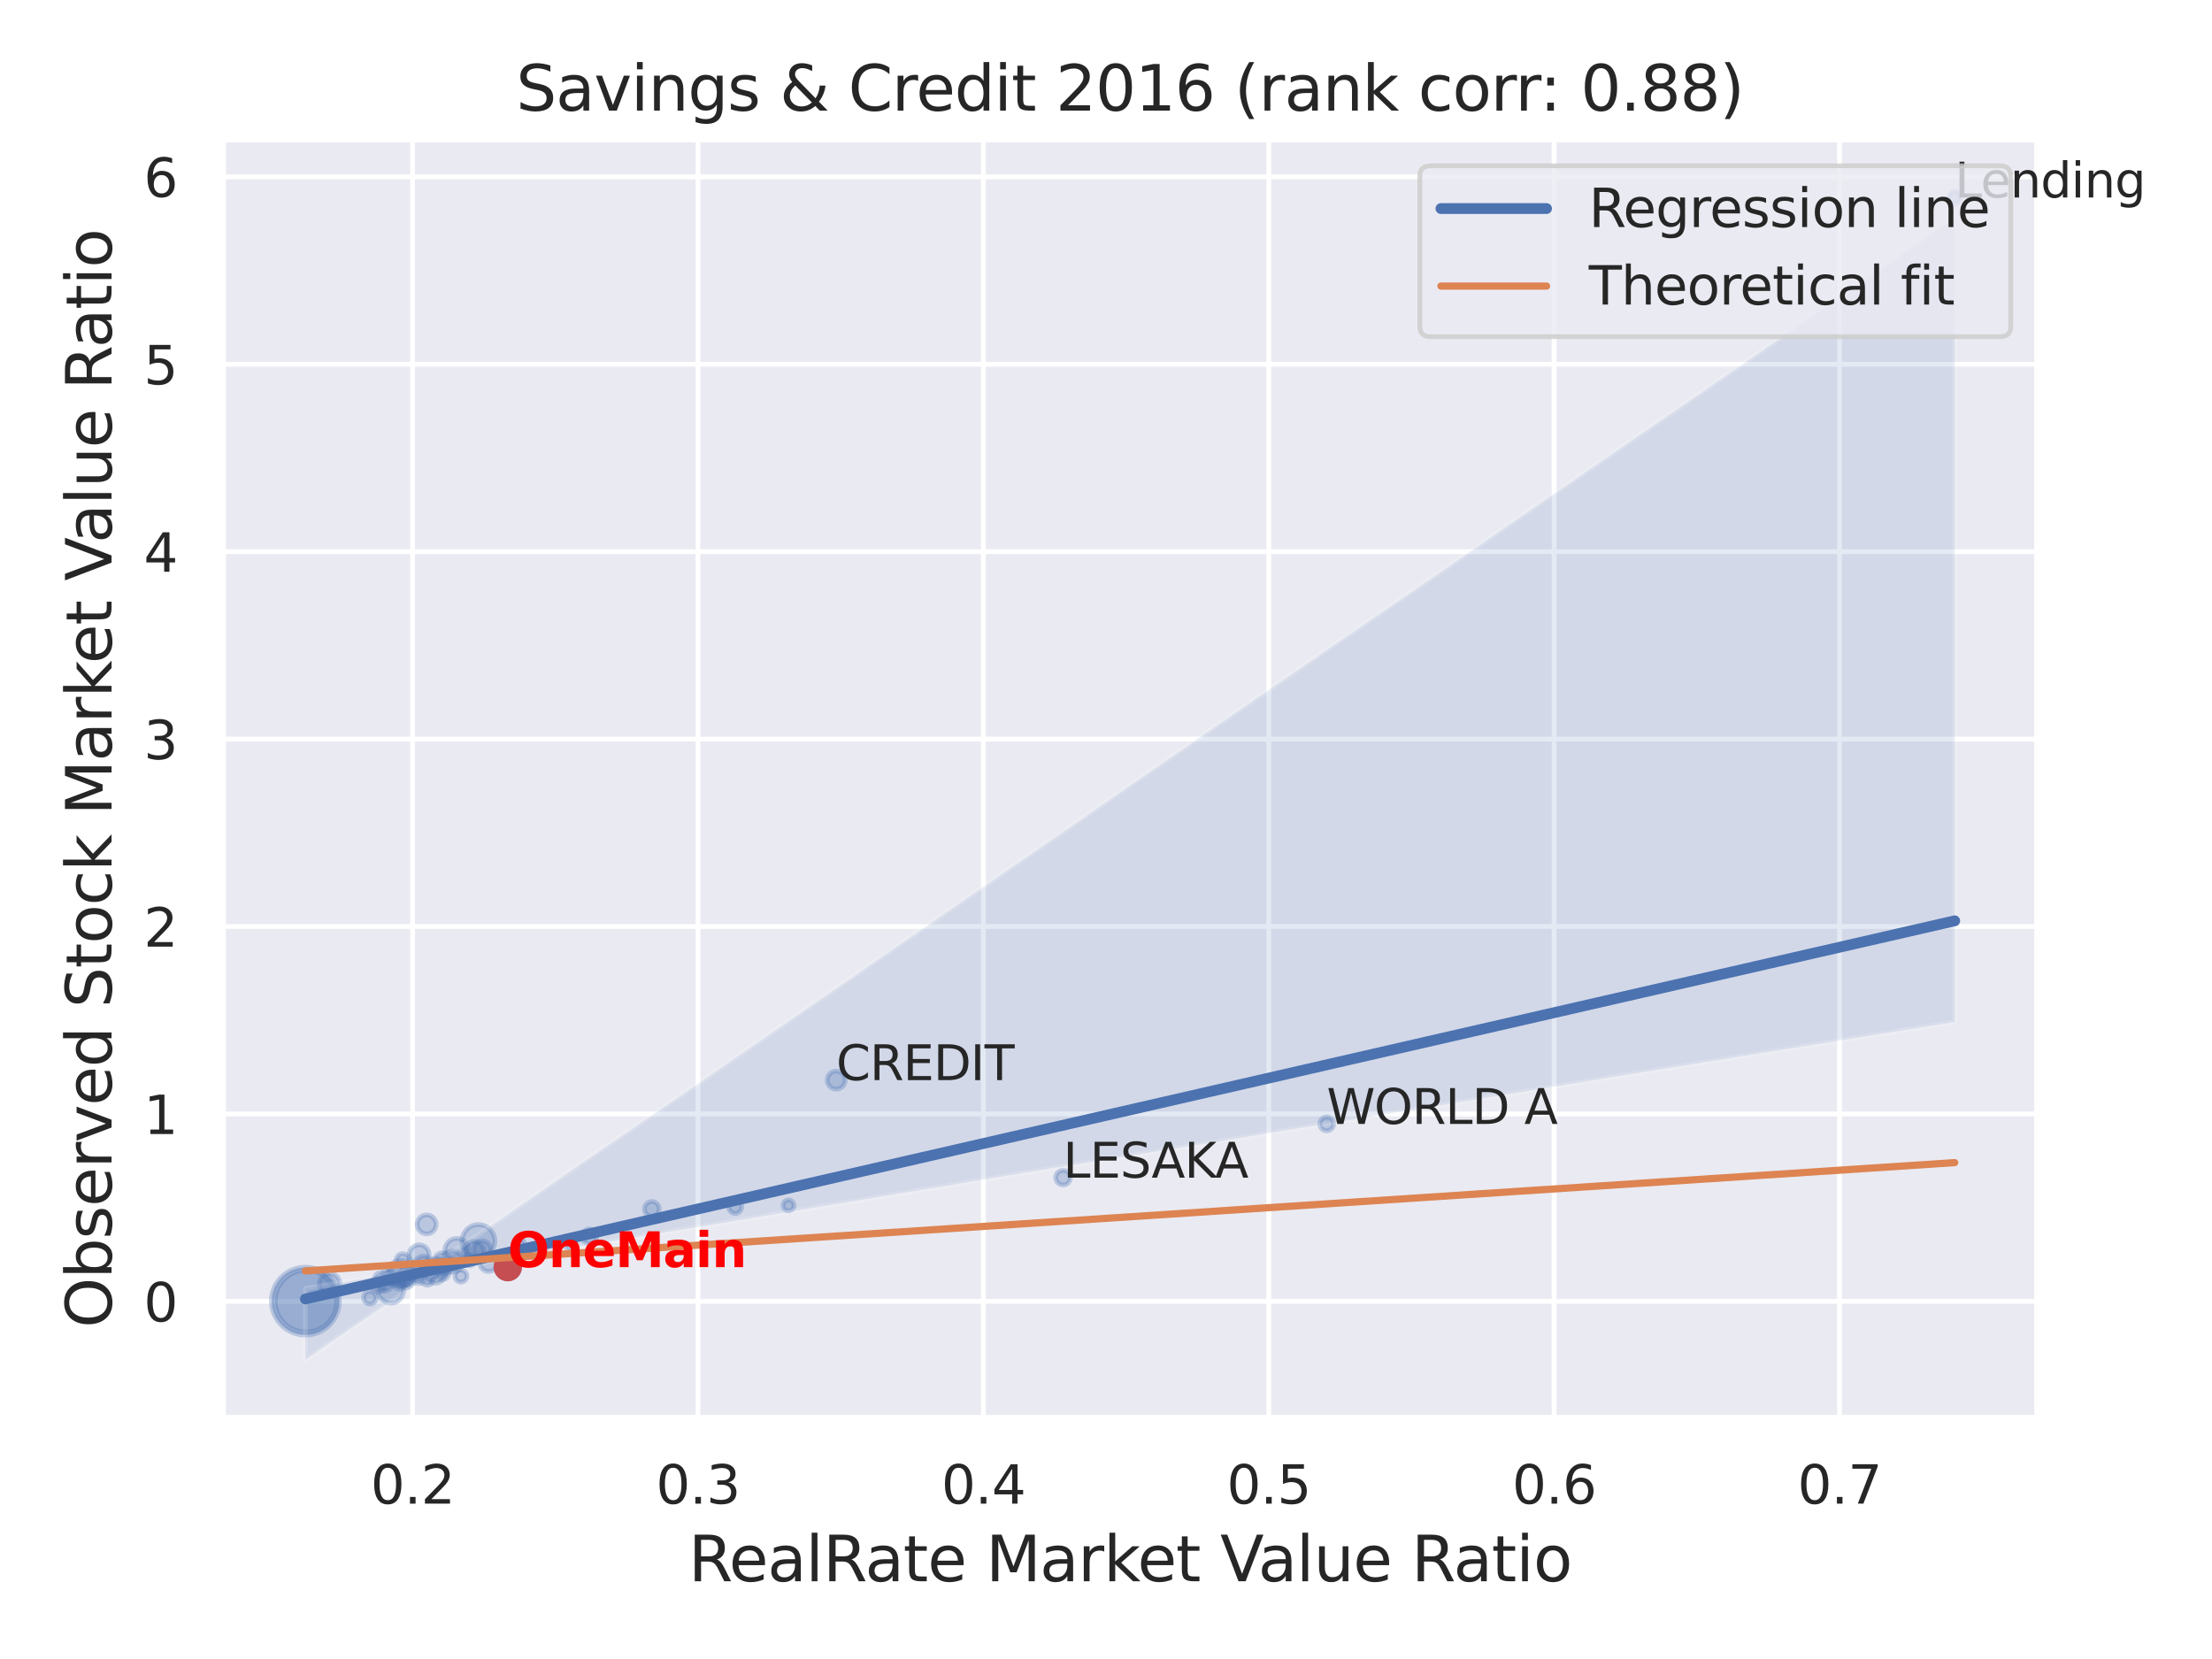 <?xml version="1.0" encoding="utf-8" standalone="no"?>
<!DOCTYPE svg PUBLIC "-//W3C//DTD SVG 1.1//EN"
  "http://www.w3.org/Graphics/SVG/1.1/DTD/svg11.dtd">
<svg xmlns:xlink="http://www.w3.org/1999/xlink" width="460.8pt" height="345.6pt" viewBox="0 0 460.8 345.6" xmlns="http://www.w3.org/2000/svg" version="1.1">
 <defs>
  <style type="text/css">*{stroke-linejoin: round; stroke-linecap: butt}</style>
 </defs>
 <g id="figure_1">
  <g id="patch_1">
   <path d="M 0 345.6 
L 460.8 345.6 
L 460.8 0 
L 0 0 
z
" style="fill: #ffffff"/>
  </g>
  <g id="axes_1">
   <g id="patch_2">
    <path d="M 46.44 295.38 
L 424.383 295.38 
L 424.383 29.04 
L 46.44 29.04 
z
" style="fill: #eaeaf2"/>
   </g>
   <g id="matplotlib.axis_1">
    <g id="xtick_1">
     <g id="line2d_1">
      <path d="M 85.951 295.38 
L 85.951 29.04 
" clip-path="url(#p2f722f7303)" style="fill: none; stroke: #ffffff; stroke-linecap: round"/>
     </g>
     <g id="text_1">
      <!-- 0.2 -->
      <g style="fill: #262626" transform="translate(77.204 313.238) scale(0.11 -0.11)">
       <defs>
        <path id="DejaVuSans-30" d="M 2034 4250 
Q 1547 4250 1301 3770 
Q 1056 3291 1056 2328 
Q 1056 1369 1301 889 
Q 1547 409 2034 409 
Q 2525 409 2770 889 
Q 3016 1369 3016 2328 
Q 3016 3291 2770 3770 
Q 2525 4250 2034 4250 
z
M 2034 4750 
Q 2819 4750 3233 4129 
Q 3647 3509 3647 2328 
Q 3647 1150 3233 529 
Q 2819 -91 2034 -91 
Q 1250 -91 836 529 
Q 422 1150 422 2328 
Q 422 3509 836 4129 
Q 1250 4750 2034 4750 
z
" transform="scale(0.016)"/>
        <path id="DejaVuSans-2e" d="M 684 794 
L 1344 794 
L 1344 0 
L 684 0 
L 684 794 
z
" transform="scale(0.016)"/>
        <path id="DejaVuSans-32" d="M 1228 531 
L 3431 531 
L 3431 0 
L 469 0 
L 469 531 
Q 828 903 1448 1529 
Q 2069 2156 2228 2338 
Q 2531 2678 2651 2914 
Q 2772 3150 2772 3378 
Q 2772 3750 2511 3984 
Q 2250 4219 1831 4219 
Q 1534 4219 1204 4116 
Q 875 4013 500 3803 
L 500 4441 
Q 881 4594 1212 4672 
Q 1544 4750 1819 4750 
Q 2544 4750 2975 4387 
Q 3406 4025 3406 3419 
Q 3406 3131 3298 2873 
Q 3191 2616 2906 2266 
Q 2828 2175 2409 1742 
Q 1991 1309 1228 531 
z
" transform="scale(0.016)"/>
       </defs>
       <use xlink:href="#DejaVuSans-30"/>
       <use xlink:href="#DejaVuSans-2e" x="63.623"/>
       <use xlink:href="#DejaVuSans-32" x="95.41"/>
      </g>
     </g>
    </g>
    <g id="xtick_2">
     <g id="line2d_2">
      <path d="M 145.402 295.38 
L 145.402 29.04 
" clip-path="url(#p2f722f7303)" style="fill: none; stroke: #ffffff; stroke-linecap: round"/>
     </g>
     <g id="text_2">
      <!-- 0.3 -->
      <g style="fill: #262626" transform="translate(136.655 313.238) scale(0.11 -0.11)">
       <defs>
        <path id="DejaVuSans-33" d="M 2597 2516 
Q 3050 2419 3304 2112 
Q 3559 1806 3559 1356 
Q 3559 666 3084 287 
Q 2609 -91 1734 -91 
Q 1441 -91 1130 -33 
Q 819 25 488 141 
L 488 750 
Q 750 597 1062 519 
Q 1375 441 1716 441 
Q 2309 441 2620 675 
Q 2931 909 2931 1356 
Q 2931 1769 2642 2001 
Q 2353 2234 1838 2234 
L 1294 2234 
L 1294 2753 
L 1863 2753 
Q 2328 2753 2575 2939 
Q 2822 3125 2822 3475 
Q 2822 3834 2567 4026 
Q 2313 4219 1838 4219 
Q 1578 4219 1281 4162 
Q 984 4106 628 3988 
L 628 4550 
Q 988 4650 1302 4700 
Q 1616 4750 1894 4750 
Q 2613 4750 3031 4423 
Q 3450 4097 3450 3541 
Q 3450 3153 3228 2886 
Q 3006 2619 2597 2516 
z
" transform="scale(0.016)"/>
       </defs>
       <use xlink:href="#DejaVuSans-30"/>
       <use xlink:href="#DejaVuSans-2e" x="63.623"/>
       <use xlink:href="#DejaVuSans-33" x="95.41"/>
      </g>
     </g>
    </g>
    <g id="xtick_3">
     <g id="line2d_3">
      <path d="M 204.853 295.38 
L 204.853 29.04 
" clip-path="url(#p2f722f7303)" style="fill: none; stroke: #ffffff; stroke-linecap: round"/>
     </g>
     <g id="text_3">
      <!-- 0.4 -->
      <g style="fill: #262626" transform="translate(196.107 313.238) scale(0.11 -0.11)">
       <defs>
        <path id="DejaVuSans-34" d="M 2419 4116 
L 825 1625 
L 2419 1625 
L 2419 4116 
z
M 2253 4666 
L 3047 4666 
L 3047 1625 
L 3713 1625 
L 3713 1100 
L 3047 1100 
L 3047 0 
L 2419 0 
L 2419 1100 
L 313 1100 
L 313 1709 
L 2253 4666 
z
" transform="scale(0.016)"/>
       </defs>
       <use xlink:href="#DejaVuSans-30"/>
       <use xlink:href="#DejaVuSans-2e" x="63.623"/>
       <use xlink:href="#DejaVuSans-34" x="95.41"/>
      </g>
     </g>
    </g>
    <g id="xtick_4">
     <g id="line2d_4">
      <path d="M 264.304 295.38 
L 264.304 29.04 
" clip-path="url(#p2f722f7303)" style="fill: none; stroke: #ffffff; stroke-linecap: round"/>
     </g>
     <g id="text_4">
      <!-- 0.5 -->
      <g style="fill: #262626" transform="translate(255.558 313.238) scale(0.11 -0.11)">
       <defs>
        <path id="DejaVuSans-35" d="M 691 4666 
L 3169 4666 
L 3169 4134 
L 1269 4134 
L 1269 2991 
Q 1406 3038 1543 3061 
Q 1681 3084 1819 3084 
Q 2600 3084 3056 2656 
Q 3513 2228 3513 1497 
Q 3513 744 3044 326 
Q 2575 -91 1722 -91 
Q 1428 -91 1123 -41 
Q 819 9 494 109 
L 494 744 
Q 775 591 1075 516 
Q 1375 441 1709 441 
Q 2250 441 2565 725 
Q 2881 1009 2881 1497 
Q 2881 1984 2565 2268 
Q 2250 2553 1709 2553 
Q 1456 2553 1204 2497 
Q 953 2441 691 2322 
L 691 4666 
z
" transform="scale(0.016)"/>
       </defs>
       <use xlink:href="#DejaVuSans-30"/>
       <use xlink:href="#DejaVuSans-2e" x="63.623"/>
       <use xlink:href="#DejaVuSans-35" x="95.41"/>
      </g>
     </g>
    </g>
    <g id="xtick_5">
     <g id="line2d_5">
      <path d="M 323.756 295.38 
L 323.756 29.04 
" clip-path="url(#p2f722f7303)" style="fill: none; stroke: #ffffff; stroke-linecap: round"/>
     </g>
     <g id="text_5">
      <!-- 0.6 -->
      <g style="fill: #262626" transform="translate(315.009 313.238) scale(0.11 -0.11)">
       <defs>
        <path id="DejaVuSans-36" d="M 2113 2584 
Q 1688 2584 1439 2293 
Q 1191 2003 1191 1497 
Q 1191 994 1439 701 
Q 1688 409 2113 409 
Q 2538 409 2786 701 
Q 3034 994 3034 1497 
Q 3034 2003 2786 2293 
Q 2538 2584 2113 2584 
z
M 3366 4563 
L 3366 3988 
Q 3128 4100 2886 4159 
Q 2644 4219 2406 4219 
Q 1781 4219 1451 3797 
Q 1122 3375 1075 2522 
Q 1259 2794 1537 2939 
Q 1816 3084 2150 3084 
Q 2853 3084 3261 2657 
Q 3669 2231 3669 1497 
Q 3669 778 3244 343 
Q 2819 -91 2113 -91 
Q 1303 -91 875 529 
Q 447 1150 447 2328 
Q 447 3434 972 4092 
Q 1497 4750 2381 4750 
Q 2619 4750 2861 4703 
Q 3103 4656 3366 4563 
z
" transform="scale(0.016)"/>
       </defs>
       <use xlink:href="#DejaVuSans-30"/>
       <use xlink:href="#DejaVuSans-2e" x="63.623"/>
       <use xlink:href="#DejaVuSans-36" x="95.41"/>
      </g>
     </g>
    </g>
    <g id="xtick_6">
     <g id="line2d_6">
      <path d="M 383.207 295.38 
L 383.207 29.04 
" clip-path="url(#p2f722f7303)" style="fill: none; stroke: #ffffff; stroke-linecap: round"/>
     </g>
     <g id="text_6">
      <!-- 0.7 -->
      <g style="fill: #262626" transform="translate(374.46 313.238) scale(0.11 -0.11)">
       <defs>
        <path id="DejaVuSans-37" d="M 525 4666 
L 3525 4666 
L 3525 4397 
L 1831 0 
L 1172 0 
L 2766 4134 
L 525 4134 
L 525 4666 
z
" transform="scale(0.016)"/>
       </defs>
       <use xlink:href="#DejaVuSans-30"/>
       <use xlink:href="#DejaVuSans-2e" x="63.623"/>
       <use xlink:href="#DejaVuSans-37" x="95.41"/>
      </g>
     </g>
    </g>
    <g id="text_7">
     <!-- RealRate Market Value Ratio -->
     <g style="fill: #262626" transform="translate(143.425 329.404) scale(0.13 -0.13)">
      <defs>
       <path id="DejaVuSans-52" d="M 2841 2188 
Q 3044 2119 3236 1894 
Q 3428 1669 3622 1275 
L 4263 0 
L 3584 0 
L 2988 1197 
Q 2756 1666 2539 1819 
Q 2322 1972 1947 1972 
L 1259 1972 
L 1259 0 
L 628 0 
L 628 4666 
L 2053 4666 
Q 2853 4666 3247 4331 
Q 3641 3997 3641 3322 
Q 3641 2881 3436 2590 
Q 3231 2300 2841 2188 
z
M 1259 4147 
L 1259 2491 
L 2053 2491 
Q 2509 2491 2742 2702 
Q 2975 2913 2975 3322 
Q 2975 3731 2742 3939 
Q 2509 4147 2053 4147 
L 1259 4147 
z
" transform="scale(0.016)"/>
       <path id="DejaVuSans-65" d="M 3597 1894 
L 3597 1613 
L 953 1613 
Q 991 1019 1311 708 
Q 1631 397 2203 397 
Q 2534 397 2845 478 
Q 3156 559 3463 722 
L 3463 178 
Q 3153 47 2828 -22 
Q 2503 -91 2169 -91 
Q 1331 -91 842 396 
Q 353 884 353 1716 
Q 353 2575 817 3079 
Q 1281 3584 2069 3584 
Q 2775 3584 3186 3129 
Q 3597 2675 3597 1894 
z
M 3022 2063 
Q 3016 2534 2758 2815 
Q 2500 3097 2075 3097 
Q 1594 3097 1305 2825 
Q 1016 2553 972 2059 
L 3022 2063 
z
" transform="scale(0.016)"/>
       <path id="DejaVuSans-61" d="M 2194 1759 
Q 1497 1759 1228 1600 
Q 959 1441 959 1056 
Q 959 750 1161 570 
Q 1363 391 1709 391 
Q 2188 391 2477 730 
Q 2766 1069 2766 1631 
L 2766 1759 
L 2194 1759 
z
M 3341 1997 
L 3341 0 
L 2766 0 
L 2766 531 
Q 2569 213 2275 61 
Q 1981 -91 1556 -91 
Q 1019 -91 701 211 
Q 384 513 384 1019 
Q 384 1609 779 1909 
Q 1175 2209 1959 2209 
L 2766 2209 
L 2766 2266 
Q 2766 2663 2505 2880 
Q 2244 3097 1772 3097 
Q 1472 3097 1187 3025 
Q 903 2953 641 2809 
L 641 3341 
Q 956 3463 1253 3523 
Q 1550 3584 1831 3584 
Q 2591 3584 2966 3190 
Q 3341 2797 3341 1997 
z
" transform="scale(0.016)"/>
       <path id="DejaVuSans-6c" d="M 603 4863 
L 1178 4863 
L 1178 0 
L 603 0 
L 603 4863 
z
" transform="scale(0.016)"/>
       <path id="DejaVuSans-74" d="M 1172 4494 
L 1172 3500 
L 2356 3500 
L 2356 3053 
L 1172 3053 
L 1172 1153 
Q 1172 725 1289 603 
Q 1406 481 1766 481 
L 2356 481 
L 2356 0 
L 1766 0 
Q 1100 0 847 248 
Q 594 497 594 1153 
L 594 3053 
L 172 3053 
L 172 3500 
L 594 3500 
L 594 4494 
L 1172 4494 
z
" transform="scale(0.016)"/>
       <path id="DejaVuSans-20" transform="scale(0.016)"/>
       <path id="DejaVuSans-4d" d="M 628 4666 
L 1569 4666 
L 2759 1491 
L 3956 4666 
L 4897 4666 
L 4897 0 
L 4281 0 
L 4281 4097 
L 3078 897 
L 2444 897 
L 1241 4097 
L 1241 0 
L 628 0 
L 628 4666 
z
" transform="scale(0.016)"/>
       <path id="DejaVuSans-72" d="M 2631 2963 
Q 2534 3019 2420 3045 
Q 2306 3072 2169 3072 
Q 1681 3072 1420 2755 
Q 1159 2438 1159 1844 
L 1159 0 
L 581 0 
L 581 3500 
L 1159 3500 
L 1159 2956 
Q 1341 3275 1631 3429 
Q 1922 3584 2338 3584 
Q 2397 3584 2469 3576 
Q 2541 3569 2628 3553 
L 2631 2963 
z
" transform="scale(0.016)"/>
       <path id="DejaVuSans-6b" d="M 581 4863 
L 1159 4863 
L 1159 1991 
L 2875 3500 
L 3609 3500 
L 1753 1863 
L 3688 0 
L 2938 0 
L 1159 1709 
L 1159 0 
L 581 0 
L 581 4863 
z
" transform="scale(0.016)"/>
       <path id="DejaVuSans-56" d="M 1831 0 
L 50 4666 
L 709 4666 
L 2188 738 
L 3669 4666 
L 4325 4666 
L 2547 0 
L 1831 0 
z
" transform="scale(0.016)"/>
       <path id="DejaVuSans-75" d="M 544 1381 
L 544 3500 
L 1119 3500 
L 1119 1403 
Q 1119 906 1312 657 
Q 1506 409 1894 409 
Q 2359 409 2629 706 
Q 2900 1003 2900 1516 
L 2900 3500 
L 3475 3500 
L 3475 0 
L 2900 0 
L 2900 538 
Q 2691 219 2414 64 
Q 2138 -91 1772 -91 
Q 1169 -91 856 284 
Q 544 659 544 1381 
z
M 1991 3584 
L 1991 3584 
z
" transform="scale(0.016)"/>
       <path id="DejaVuSans-69" d="M 603 3500 
L 1178 3500 
L 1178 0 
L 603 0 
L 603 3500 
z
M 603 4863 
L 1178 4863 
L 1178 4134 
L 603 4134 
L 603 4863 
z
" transform="scale(0.016)"/>
       <path id="DejaVuSans-6f" d="M 1959 3097 
Q 1497 3097 1228 2736 
Q 959 2375 959 1747 
Q 959 1119 1226 758 
Q 1494 397 1959 397 
Q 2419 397 2687 759 
Q 2956 1122 2956 1747 
Q 2956 2369 2687 2733 
Q 2419 3097 1959 3097 
z
M 1959 3584 
Q 2709 3584 3137 3096 
Q 3566 2609 3566 1747 
Q 3566 888 3137 398 
Q 2709 -91 1959 -91 
Q 1206 -91 779 398 
Q 353 888 353 1747 
Q 353 2609 779 3096 
Q 1206 3584 1959 3584 
z
" transform="scale(0.016)"/>
      </defs>
      <use xlink:href="#DejaVuSans-52"/>
      <use xlink:href="#DejaVuSans-65" x="64.982"/>
      <use xlink:href="#DejaVuSans-61" x="126.506"/>
      <use xlink:href="#DejaVuSans-6c" x="187.785"/>
      <use xlink:href="#DejaVuSans-52" x="215.568"/>
      <use xlink:href="#DejaVuSans-61" x="282.801"/>
      <use xlink:href="#DejaVuSans-74" x="344.08"/>
      <use xlink:href="#DejaVuSans-65" x="383.289"/>
      <use xlink:href="#DejaVuSans-20" x="444.812"/>
      <use xlink:href="#DejaVuSans-4d" x="476.6"/>
      <use xlink:href="#DejaVuSans-61" x="562.879"/>
      <use xlink:href="#DejaVuSans-72" x="624.158"/>
      <use xlink:href="#DejaVuSans-6b" x="665.271"/>
      <use xlink:href="#DejaVuSans-65" x="719.557"/>
      <use xlink:href="#DejaVuSans-74" x="781.08"/>
      <use xlink:href="#DejaVuSans-20" x="820.289"/>
      <use xlink:href="#DejaVuSans-56" x="852.076"/>
      <use xlink:href="#DejaVuSans-61" x="912.734"/>
      <use xlink:href="#DejaVuSans-6c" x="974.014"/>
      <use xlink:href="#DejaVuSans-75" x="1001.797"/>
      <use xlink:href="#DejaVuSans-65" x="1065.176"/>
      <use xlink:href="#DejaVuSans-20" x="1126.699"/>
      <use xlink:href="#DejaVuSans-52" x="1158.486"/>
      <use xlink:href="#DejaVuSans-61" x="1225.719"/>
      <use xlink:href="#DejaVuSans-74" x="1286.998"/>
      <use xlink:href="#DejaVuSans-69" x="1326.207"/>
      <use xlink:href="#DejaVuSans-6f" x="1353.99"/>
     </g>
    </g>
   </g>
   <g id="matplotlib.axis_2">
    <g id="ytick_1">
     <g id="line2d_7">
      <path d="M 46.44 271.1 
L 424.383 271.1 
" clip-path="url(#p2f722f7303)" style="fill: none; stroke: #ffffff; stroke-linecap: round"/>
     </g>
     <g id="text_8">
      <!-- 0 -->
      <g style="fill: #262626" transform="translate(29.941 275.28) scale(0.11 -0.11)">
       <use xlink:href="#DejaVuSans-30"/>
      </g>
     </g>
    </g>
    <g id="ytick_2">
     <g id="line2d_8">
      <path d="M 46.44 232.057 
L 424.383 232.057 
" clip-path="url(#p2f722f7303)" style="fill: none; stroke: #ffffff; stroke-linecap: round"/>
     </g>
     <g id="text_9">
      <!-- 1 -->
      <g style="fill: #262626" transform="translate(29.941 236.236) scale(0.11 -0.11)">
       <defs>
        <path id="DejaVuSans-31" d="M 794 531 
L 1825 531 
L 1825 4091 
L 703 3866 
L 703 4441 
L 1819 4666 
L 2450 4666 
L 2450 531 
L 3481 531 
L 3481 0 
L 794 0 
L 794 531 
z
" transform="scale(0.016)"/>
       </defs>
       <use xlink:href="#DejaVuSans-31"/>
      </g>
     </g>
    </g>
    <g id="ytick_3">
     <g id="line2d_9">
      <path d="M 46.44 193.013 
L 424.383 193.013 
" clip-path="url(#p2f722f7303)" style="fill: none; stroke: #ffffff; stroke-linecap: round"/>
     </g>
     <g id="text_10">
      <!-- 2 -->
      <g style="fill: #262626" transform="translate(29.941 197.192) scale(0.11 -0.11)">
       <use xlink:href="#DejaVuSans-32"/>
      </g>
     </g>
    </g>
    <g id="ytick_4">
     <g id="line2d_10">
      <path d="M 46.44 153.97 
L 424.383 153.97 
" clip-path="url(#p2f722f7303)" style="fill: none; stroke: #ffffff; stroke-linecap: round"/>
     </g>
     <g id="text_11">
      <!-- 3 -->
      <g style="fill: #262626" transform="translate(29.941 158.149) scale(0.11 -0.11)">
       <use xlink:href="#DejaVuSans-33"/>
      </g>
     </g>
    </g>
    <g id="ytick_5">
     <g id="line2d_11">
      <path d="M 46.44 114.926 
L 424.383 114.926 
" clip-path="url(#p2f722f7303)" style="fill: none; stroke: #ffffff; stroke-linecap: round"/>
     </g>
     <g id="text_12">
      <!-- 4 -->
      <g style="fill: #262626" transform="translate(29.941 119.105) scale(0.11 -0.11)">
       <use xlink:href="#DejaVuSans-34"/>
      </g>
     </g>
    </g>
    <g id="ytick_6">
     <g id="line2d_12">
      <path d="M 46.44 75.882 
L 424.383 75.882 
" clip-path="url(#p2f722f7303)" style="fill: none; stroke: #ffffff; stroke-linecap: round"/>
     </g>
     <g id="text_13">
      <!-- 5 -->
      <g style="fill: #262626" transform="translate(29.941 80.062) scale(0.11 -0.11)">
       <use xlink:href="#DejaVuSans-35"/>
      </g>
     </g>
    </g>
    <g id="ytick_7">
     <g id="line2d_13">
      <path d="M 46.44 36.839 
L 424.383 36.839 
" clip-path="url(#p2f722f7303)" style="fill: none; stroke: #ffffff; stroke-linecap: round"/>
     </g>
     <g id="text_14">
      <!-- 6 -->
      <g style="fill: #262626" transform="translate(29.941 41.018) scale(0.11 -0.11)">
       <use xlink:href="#DejaVuSans-36"/>
      </g>
     </g>
    </g>
    <g id="text_15">
     <!-- Observed Stock Market Value Ratio -->
     <g style="fill: #262626" transform="translate(23.238 276.612) rotate(-90) scale(0.13 -0.13)">
      <defs>
       <path id="DejaVuSans-4f" d="M 2522 4238 
Q 1834 4238 1429 3725 
Q 1025 3213 1025 2328 
Q 1025 1447 1429 934 
Q 1834 422 2522 422 
Q 3209 422 3611 934 
Q 4013 1447 4013 2328 
Q 4013 3213 3611 3725 
Q 3209 4238 2522 4238 
z
M 2522 4750 
Q 3503 4750 4090 4092 
Q 4678 3434 4678 2328 
Q 4678 1225 4090 567 
Q 3503 -91 2522 -91 
Q 1538 -91 948 565 
Q 359 1222 359 2328 
Q 359 3434 948 4092 
Q 1538 4750 2522 4750 
z
" transform="scale(0.016)"/>
       <path id="DejaVuSans-62" d="M 3116 1747 
Q 3116 2381 2855 2742 
Q 2594 3103 2138 3103 
Q 1681 3103 1420 2742 
Q 1159 2381 1159 1747 
Q 1159 1113 1420 752 
Q 1681 391 2138 391 
Q 2594 391 2855 752 
Q 3116 1113 3116 1747 
z
M 1159 2969 
Q 1341 3281 1617 3432 
Q 1894 3584 2278 3584 
Q 2916 3584 3314 3078 
Q 3713 2572 3713 1747 
Q 3713 922 3314 415 
Q 2916 -91 2278 -91 
Q 1894 -91 1617 61 
Q 1341 213 1159 525 
L 1159 0 
L 581 0 
L 581 4863 
L 1159 4863 
L 1159 2969 
z
" transform="scale(0.016)"/>
       <path id="DejaVuSans-73" d="M 2834 3397 
L 2834 2853 
Q 2591 2978 2328 3040 
Q 2066 3103 1784 3103 
Q 1356 3103 1142 2972 
Q 928 2841 928 2578 
Q 928 2378 1081 2264 
Q 1234 2150 1697 2047 
L 1894 2003 
Q 2506 1872 2764 1633 
Q 3022 1394 3022 966 
Q 3022 478 2636 193 
Q 2250 -91 1575 -91 
Q 1294 -91 989 -36 
Q 684 19 347 128 
L 347 722 
Q 666 556 975 473 
Q 1284 391 1588 391 
Q 1994 391 2212 530 
Q 2431 669 2431 922 
Q 2431 1156 2273 1281 
Q 2116 1406 1581 1522 
L 1381 1569 
Q 847 1681 609 1914 
Q 372 2147 372 2553 
Q 372 3047 722 3315 
Q 1072 3584 1716 3584 
Q 2034 3584 2315 3537 
Q 2597 3491 2834 3397 
z
" transform="scale(0.016)"/>
       <path id="DejaVuSans-76" d="M 191 3500 
L 800 3500 
L 1894 563 
L 2988 3500 
L 3597 3500 
L 2284 0 
L 1503 0 
L 191 3500 
z
" transform="scale(0.016)"/>
       <path id="DejaVuSans-64" d="M 2906 2969 
L 2906 4863 
L 3481 4863 
L 3481 0 
L 2906 0 
L 2906 525 
Q 2725 213 2448 61 
Q 2172 -91 1784 -91 
Q 1150 -91 751 415 
Q 353 922 353 1747 
Q 353 2572 751 3078 
Q 1150 3584 1784 3584 
Q 2172 3584 2448 3432 
Q 2725 3281 2906 2969 
z
M 947 1747 
Q 947 1113 1208 752 
Q 1469 391 1925 391 
Q 2381 391 2643 752 
Q 2906 1113 2906 1747 
Q 2906 2381 2643 2742 
Q 2381 3103 1925 3103 
Q 1469 3103 1208 2742 
Q 947 2381 947 1747 
z
" transform="scale(0.016)"/>
       <path id="DejaVuSans-53" d="M 3425 4513 
L 3425 3897 
Q 3066 4069 2747 4153 
Q 2428 4238 2131 4238 
Q 1616 4238 1336 4038 
Q 1056 3838 1056 3469 
Q 1056 3159 1242 3001 
Q 1428 2844 1947 2747 
L 2328 2669 
Q 3034 2534 3370 2195 
Q 3706 1856 3706 1288 
Q 3706 609 3251 259 
Q 2797 -91 1919 -91 
Q 1588 -91 1214 -16 
Q 841 59 441 206 
L 441 856 
Q 825 641 1194 531 
Q 1563 422 1919 422 
Q 2459 422 2753 634 
Q 3047 847 3047 1241 
Q 3047 1584 2836 1778 
Q 2625 1972 2144 2069 
L 1759 2144 
Q 1053 2284 737 2584 
Q 422 2884 422 3419 
Q 422 4038 858 4394 
Q 1294 4750 2059 4750 
Q 2388 4750 2728 4690 
Q 3069 4631 3425 4513 
z
" transform="scale(0.016)"/>
       <path id="DejaVuSans-63" d="M 3122 3366 
L 3122 2828 
Q 2878 2963 2633 3030 
Q 2388 3097 2138 3097 
Q 1578 3097 1268 2742 
Q 959 2388 959 1747 
Q 959 1106 1268 751 
Q 1578 397 2138 397 
Q 2388 397 2633 464 
Q 2878 531 3122 666 
L 3122 134 
Q 2881 22 2623 -34 
Q 2366 -91 2075 -91 
Q 1284 -91 818 406 
Q 353 903 353 1747 
Q 353 2603 823 3093 
Q 1294 3584 2113 3584 
Q 2378 3584 2631 3529 
Q 2884 3475 3122 3366 
z
" transform="scale(0.016)"/>
      </defs>
      <use xlink:href="#DejaVuSans-4f"/>
      <use xlink:href="#DejaVuSans-62" x="78.711"/>
      <use xlink:href="#DejaVuSans-73" x="142.188"/>
      <use xlink:href="#DejaVuSans-65" x="194.287"/>
      <use xlink:href="#DejaVuSans-72" x="255.811"/>
      <use xlink:href="#DejaVuSans-76" x="296.924"/>
      <use xlink:href="#DejaVuSans-65" x="356.104"/>
      <use xlink:href="#DejaVuSans-64" x="417.627"/>
      <use xlink:href="#DejaVuSans-20" x="481.104"/>
      <use xlink:href="#DejaVuSans-53" x="512.891"/>
      <use xlink:href="#DejaVuSans-74" x="576.367"/>
      <use xlink:href="#DejaVuSans-6f" x="615.576"/>
      <use xlink:href="#DejaVuSans-63" x="676.758"/>
      <use xlink:href="#DejaVuSans-6b" x="731.738"/>
      <use xlink:href="#DejaVuSans-20" x="789.648"/>
      <use xlink:href="#DejaVuSans-4d" x="821.436"/>
      <use xlink:href="#DejaVuSans-61" x="907.715"/>
      <use xlink:href="#DejaVuSans-72" x="968.994"/>
      <use xlink:href="#DejaVuSans-6b" x="1010.107"/>
      <use xlink:href="#DejaVuSans-65" x="1064.393"/>
      <use xlink:href="#DejaVuSans-74" x="1125.916"/>
      <use xlink:href="#DejaVuSans-20" x="1165.125"/>
      <use xlink:href="#DejaVuSans-56" x="1196.912"/>
      <use xlink:href="#DejaVuSans-61" x="1257.57"/>
      <use xlink:href="#DejaVuSans-6c" x="1318.85"/>
      <use xlink:href="#DejaVuSans-75" x="1346.633"/>
      <use xlink:href="#DejaVuSans-65" x="1410.012"/>
      <use xlink:href="#DejaVuSans-20" x="1471.535"/>
      <use xlink:href="#DejaVuSans-52" x="1503.322"/>
      <use xlink:href="#DejaVuSans-61" x="1570.555"/>
      <use xlink:href="#DejaVuSans-74" x="1631.834"/>
      <use xlink:href="#DejaVuSans-69" x="1671.043"/>
      <use xlink:href="#DejaVuSans-6f" x="1698.826"/>
     </g>
    </g>
   </g>
   <g id="PathCollection_1">
    <path d="M 276.375 235.564 
C 276.755 235.564 277.12 235.413 277.388 235.144 
C 277.657 234.875 277.808 234.511 277.808 234.131 
C 277.808 233.751 277.657 233.386 277.388 233.117 
C 277.12 232.848 276.755 232.697 276.375 232.697 
C 275.995 232.697 275.63 232.848 275.362 233.117 
C 275.093 233.386 274.942 233.751 274.942 234.131 
C 274.942 234.511 275.093 234.875 275.362 235.144 
C 275.63 235.413 275.995 235.564 276.375 235.564 
z
" clip-path="url(#p2f722f7303)" style="fill: #4c72b0; fill-opacity: 0.3; stroke: #4c72b0; stroke-opacity: 0.3"/>
    <path d="M 63.619 278.117 
C 65.494 278.117 67.293 277.372 68.619 276.046 
C 69.945 274.72 70.69 272.922 70.69 271.046 
C 70.69 269.171 69.945 267.372 68.619 266.046 
C 67.293 264.72 65.494 263.975 63.619 263.975 
C 61.744 263.975 59.945 264.72 58.619 266.046 
C 57.293 267.372 56.548 269.171 56.548 271.046 
C 56.548 272.922 57.293 274.72 58.619 276.046 
C 59.945 277.372 61.744 278.117 63.619 278.117 
z
" clip-path="url(#p2f722f7303)" style="fill: #4c72b0; fill-opacity: 0.3; stroke: #4c72b0; stroke-opacity: 0.3"/>
    <path d="M 84.666 266.472 
C 85.071 266.472 85.459 266.311 85.745 266.024 
C 86.032 265.738 86.193 265.35 86.193 264.945 
C 86.193 264.54 86.032 264.152 85.745 263.865 
C 85.459 263.579 85.071 263.418 84.666 263.418 
C 84.261 263.418 83.873 263.579 83.586 263.865 
C 83.3 264.152 83.139 264.54 83.139 264.945 
C 83.139 265.35 83.3 265.738 83.586 266.024 
C 83.873 266.311 84.261 266.472 84.666 266.472 
z
" clip-path="url(#p2f722f7303)" style="fill: #4c72b0; fill-opacity: 0.3; stroke: #4c72b0; stroke-opacity: 0.3"/>
    <path d="M 68.638 269.614 
C 69.211 269.614 69.761 269.387 70.166 268.981 
C 70.572 268.576 70.8 268.026 70.8 267.452 
C 70.8 266.879 70.572 266.329 70.166 265.923 
C 69.761 265.518 69.211 265.29 68.638 265.29 
C 68.064 265.29 67.514 265.518 67.109 265.923 
C 66.703 266.329 66.475 266.879 66.475 267.452 
C 66.475 268.026 66.703 268.576 67.109 268.981 
C 67.514 269.387 68.064 269.614 68.638 269.614 
z
" clip-path="url(#p2f722f7303)" style="fill: #4c72b0; fill-opacity: 0.3; stroke: #4c72b0; stroke-opacity: 0.3"/>
    <path d="M 174.205 226.894 
C 174.704 226.894 175.184 226.696 175.537 226.342 
C 175.891 225.989 176.089 225.509 176.089 225.01 
C 176.089 224.51 175.891 224.03 175.537 223.677 
C 175.184 223.324 174.704 223.125 174.205 223.125 
C 173.705 223.125 173.225 223.324 172.872 223.677 
C 172.519 224.03 172.32 224.51 172.32 225.01 
C 172.32 225.509 172.519 225.989 172.872 226.342 
C 173.225 226.696 173.705 226.894 174.205 226.894 
z
" clip-path="url(#p2f722f7303)" style="fill: #4c72b0; fill-opacity: 0.3; stroke: #4c72b0; stroke-opacity: 0.3"/>
    <path d="M 83.832 267.764 
C 84.194 267.764 84.541 267.62 84.797 267.365 
C 85.053 267.109 85.196 266.762 85.196 266.4 
C 85.196 266.039 85.053 265.692 84.797 265.436 
C 84.541 265.18 84.194 265.037 83.832 265.037 
C 83.471 265.037 83.124 265.18 82.868 265.436 
C 82.612 265.692 82.469 266.039 82.469 266.4 
C 82.469 266.762 82.612 267.109 82.868 267.365 
C 83.124 267.62 83.471 267.764 83.832 267.764 
z
" clip-path="url(#p2f722f7303)" style="fill: #4c72b0; fill-opacity: 0.3; stroke: #4c72b0; stroke-opacity: 0.3"/>
    <path d="M 89.004 267.725 
C 89.345 267.725 89.672 267.59 89.913 267.349 
C 90.153 267.108 90.289 266.781 90.289 266.441 
C 90.289 266.1 90.153 265.773 89.913 265.533 
C 89.672 265.292 89.345 265.156 89.004 265.156 
C 88.664 265.156 88.337 265.292 88.096 265.533 
C 87.855 265.773 87.72 266.1 87.72 266.441 
C 87.72 266.781 87.855 267.108 88.096 267.349 
C 88.337 267.59 88.664 267.725 89.004 267.725 
z
" clip-path="url(#p2f722f7303)" style="fill: #4c72b0; fill-opacity: 0.3; stroke: #4c72b0; stroke-opacity: 0.3"/>
    <path d="M 164.266 252.256 
C 164.568 252.256 164.858 252.135 165.071 251.922 
C 165.285 251.708 165.405 251.418 165.405 251.116 
C 165.405 250.814 165.285 250.524 165.071 250.31 
C 164.858 250.097 164.568 249.977 164.266 249.977 
C 163.963 249.977 163.673 250.097 163.46 250.31 
C 163.246 250.524 163.126 250.814 163.126 251.116 
C 163.126 251.418 163.246 251.708 163.46 251.922 
C 163.673 252.135 163.963 252.256 164.266 252.256 
z
" clip-path="url(#p2f722f7303)" style="fill: #4c72b0; fill-opacity: 0.3; stroke: #4c72b0; stroke-opacity: 0.3"/>
    <path d="M 77.046 271.641 
C 77.393 271.641 77.726 271.504 77.971 271.258 
C 78.216 271.013 78.354 270.68 78.354 270.333 
C 78.354 269.986 78.216 269.653 77.971 269.408 
C 77.726 269.163 77.393 269.025 77.046 269.025 
C 76.699 269.025 76.366 269.163 76.121 269.408 
C 75.876 269.653 75.738 269.986 75.738 270.333 
C 75.738 270.68 75.876 271.013 76.121 271.258 
C 76.366 271.504 76.699 271.641 77.046 271.641 
z
" clip-path="url(#p2f722f7303)" style="fill: #4c72b0; fill-opacity: 0.3; stroke: #4c72b0; stroke-opacity: 0.3"/>
    <path d="M 63.735 277.469 
C 65.436 277.469 67.069 276.793 68.272 275.59 
C 69.475 274.387 70.151 272.754 70.151 271.053 
C 70.151 269.351 69.475 267.719 68.272 266.515 
C 67.069 265.312 65.436 264.636 63.735 264.636 
C 62.033 264.636 60.401 265.312 59.198 266.515 
C 57.994 267.719 57.318 269.351 57.318 271.053 
C 57.318 272.754 57.994 274.387 59.198 275.59 
C 60.401 276.793 62.033 277.469 63.735 277.469 
z
" clip-path="url(#p2f722f7303)" style="fill: #4c72b0; fill-opacity: 0.3; stroke: #4c72b0; stroke-opacity: 0.3"/>
    <path d="M 95.168 262.979 
C 95.829 262.979 96.464 262.717 96.932 262.249 
C 97.4 261.781 97.663 261.146 97.663 260.484 
C 97.663 259.823 97.4 259.188 96.932 258.72 
C 96.464 258.252 95.829 257.989 95.168 257.989 
C 94.506 257.989 93.871 258.252 93.403 258.72 
C 92.936 259.188 92.673 259.823 92.673 260.484 
C 92.673 261.146 92.936 261.781 93.403 262.249 
C 93.871 262.717 94.506 262.979 95.168 262.979 
z
" clip-path="url(#p2f722f7303)" style="fill: #4c72b0; fill-opacity: 0.3; stroke: #4c72b0; stroke-opacity: 0.3"/>
    <path d="M 221.46 246.853 
C 221.866 246.853 222.254 246.692 222.541 246.405 
C 222.827 246.119 222.988 245.73 222.988 245.325 
C 222.988 244.92 222.827 244.531 222.541 244.245 
C 222.254 243.958 221.866 243.797 221.46 243.797 
C 221.055 243.797 220.667 243.958 220.38 244.245 
C 220.094 244.531 219.933 244.92 219.933 245.325 
C 219.933 245.73 220.094 246.119 220.38 246.405 
C 220.667 246.692 221.055 246.853 221.46 246.853 
z
" clip-path="url(#p2f722f7303)" style="fill: #4c72b0; fill-opacity: 0.3; stroke: #4c72b0; stroke-opacity: 0.3"/>
    <path d="M 92.215 264.589 
C 92.696 264.589 93.158 264.398 93.498 264.058 
C 93.838 263.717 94.03 263.256 94.03 262.774 
C 94.03 262.293 93.838 261.831 93.498 261.491 
C 93.158 261.15 92.696 260.959 92.215 260.959 
C 91.733 260.959 91.271 261.15 90.931 261.491 
C 90.591 261.831 90.4 262.293 90.4 262.774 
C 90.4 263.256 90.591 263.717 90.931 264.058 
C 91.271 264.398 91.733 264.589 92.215 264.589 
z
" clip-path="url(#p2f722f7303)" style="fill: #4c72b0; fill-opacity: 0.3; stroke: #4c72b0; stroke-opacity: 0.3"/>
    <path d="M 88.274 265.678 
C 88.808 265.678 89.32 265.466 89.697 265.089 
C 90.074 264.712 90.286 264.2 90.286 263.666 
C 90.286 263.133 90.074 262.621 89.697 262.244 
C 89.32 261.867 88.808 261.655 88.274 261.655 
C 87.741 261.655 87.229 261.867 86.852 262.244 
C 86.475 262.621 86.263 263.133 86.263 263.666 
C 86.263 264.2 86.475 264.712 86.852 265.089 
C 87.229 265.466 87.741 265.678 88.274 265.678 
z
" clip-path="url(#p2f722f7303)" style="fill: #4c72b0; fill-opacity: 0.3; stroke: #4c72b0; stroke-opacity: 0.3"/>
    <path d="M 85.537 266.431 
C 85.884 266.431 86.217 266.293 86.462 266.048 
C 86.707 265.803 86.845 265.47 86.845 265.124 
C 86.845 264.777 86.707 264.444 86.462 264.199 
C 86.217 263.954 85.884 263.816 85.537 263.816 
C 85.191 263.816 84.858 263.954 84.613 264.199 
C 84.368 264.444 84.23 264.777 84.23 265.124 
C 84.23 265.47 84.368 265.803 84.613 266.048 
C 84.858 266.293 85.191 266.431 85.537 266.431 
z
" clip-path="url(#p2f722f7303)" style="fill: #4c72b0; fill-opacity: 0.3; stroke: #4c72b0; stroke-opacity: 0.3"/>
    <path d="M 83.889 263.874 
C 84.248 263.874 84.591 263.732 84.845 263.478 
C 85.098 263.225 85.24 262.881 85.24 262.523 
C 85.24 262.165 85.098 261.821 84.845 261.568 
C 84.591 261.315 84.248 261.172 83.889 261.172 
C 83.531 261.172 83.188 261.315 82.934 261.568 
C 82.681 261.821 82.539 262.165 82.539 262.523 
C 82.539 262.881 82.681 263.225 82.934 263.478 
C 83.188 263.732 83.531 263.874 83.889 263.874 
z
" clip-path="url(#p2f722f7303)" style="fill: #4c72b0; fill-opacity: 0.3; stroke: #4c72b0; stroke-opacity: 0.3"/>
    <path d="M 101.786 264.871 
C 102.285 264.871 102.764 264.673 103.117 264.32 
C 103.47 263.967 103.668 263.489 103.668 262.99 
C 103.668 262.491 103.47 262.012 103.117 261.659 
C 102.764 261.307 102.285 261.108 101.786 261.108 
C 101.288 261.108 100.809 261.307 100.456 261.659 
C 100.103 262.012 99.905 262.491 99.905 262.99 
C 99.905 263.489 100.103 263.967 100.456 264.32 
C 100.809 264.673 101.288 264.871 101.786 264.871 
z
" clip-path="url(#p2f722f7303)" style="fill: #4c72b0; fill-opacity: 0.3; stroke: #4c72b0; stroke-opacity: 0.3"/>
    <path d="M 90.648 267.308 
C 91.223 267.308 91.773 267.08 92.18 266.674 
C 92.586 266.267 92.814 265.716 92.814 265.142 
C 92.814 264.568 92.586 264.017 92.18 263.61 
C 91.773 263.204 91.223 262.976 90.648 262.976 
C 90.074 262.976 89.523 263.204 89.117 263.61 
C 88.71 264.017 88.482 264.568 88.482 265.142 
C 88.482 265.716 88.71 266.267 89.117 266.674 
C 89.523 267.08 90.074 267.308 90.648 267.308 
z
" clip-path="url(#p2f722f7303)" style="fill: #4c72b0; fill-opacity: 0.3; stroke: #4c72b0; stroke-opacity: 0.3"/>
    <path d="M 80.276 268.932 
C 80.656 268.932 81.021 268.781 81.29 268.512 
C 81.559 268.243 81.71 267.879 81.71 267.498 
C 81.71 267.118 81.559 266.753 81.29 266.484 
C 81.021 266.216 80.656 266.064 80.276 266.064 
C 79.896 266.064 79.531 266.216 79.262 266.484 
C 78.993 266.753 78.842 267.118 78.842 267.498 
C 78.842 267.879 78.993 268.243 79.262 268.512 
C 79.531 268.781 79.896 268.932 80.276 268.932 
z
" clip-path="url(#p2f722f7303)" style="fill: #4c72b0; fill-opacity: 0.3; stroke: #4c72b0; stroke-opacity: 0.3"/>
    <path d="M 92.095 266.564 
C 92.494 266.564 92.877 266.406 93.16 266.123 
C 93.442 265.841 93.601 265.457 93.601 265.058 
C 93.601 264.658 93.442 264.275 93.16 263.993 
C 92.877 263.71 92.494 263.551 92.095 263.551 
C 91.695 263.551 91.312 263.71 91.029 263.993 
C 90.747 264.275 90.588 264.658 90.588 265.058 
C 90.588 265.457 90.747 265.841 91.029 266.123 
C 91.312 266.406 91.695 266.564 92.095 266.564 
z
" clip-path="url(#p2f722f7303)" style="fill: #4c72b0; fill-opacity: 0.3; stroke: #4c72b0; stroke-opacity: 0.3"/>
    <path d="M 80.872 267.047 
C 81.212 267.047 81.537 266.912 81.778 266.672 
C 82.018 266.431 82.153 266.106 82.153 265.766 
C 82.153 265.426 82.018 265.1 81.778 264.86 
C 81.537 264.62 81.212 264.485 80.872 264.485 
C 80.532 264.485 80.206 264.62 79.966 264.86 
C 79.726 265.1 79.591 265.426 79.591 265.766 
C 79.591 266.106 79.726 266.431 79.966 266.672 
C 80.206 266.912 80.532 267.047 80.872 267.047 
z
" clip-path="url(#p2f722f7303)" style="fill: #4c72b0; fill-opacity: 0.3; stroke: #4c72b0; stroke-opacity: 0.3"/>
    <path d="M 94.264 264.989 
C 94.842 264.989 95.396 264.76 95.804 264.351 
C 96.212 263.943 96.442 263.389 96.442 262.811 
C 96.442 262.234 96.212 261.68 95.804 261.271 
C 95.396 260.863 94.842 260.633 94.264 260.633 
C 93.686 260.633 93.132 260.863 92.724 261.271 
C 92.316 261.68 92.086 262.234 92.086 262.811 
C 92.086 263.389 92.316 263.943 92.724 264.351 
C 93.132 264.76 93.686 264.989 94.264 264.989 
z
" clip-path="url(#p2f722f7303)" style="fill: #4c72b0; fill-opacity: 0.3; stroke: #4c72b0; stroke-opacity: 0.3"/>
    <path d="M 78.931 269.153 
C 79.341 269.153 79.734 268.99 80.024 268.699 
C 80.315 268.409 80.478 268.016 80.478 267.605 
C 80.478 267.195 80.315 266.802 80.024 266.512 
C 79.734 266.221 79.341 266.058 78.931 266.058 
C 78.52 266.058 78.127 266.221 77.837 266.512 
C 77.546 266.802 77.383 267.195 77.383 267.605 
C 77.383 268.016 77.546 268.409 77.837 268.699 
C 78.127 268.99 78.52 269.153 78.931 269.153 
z
" clip-path="url(#p2f722f7303)" style="fill: #4c72b0; fill-opacity: 0.3; stroke: #4c72b0; stroke-opacity: 0.3"/>
    <path d="M 81.421 271.447 
C 82.138 271.447 82.825 271.163 83.331 270.656 
C 83.838 270.149 84.123 269.462 84.123 268.745 
C 84.123 268.029 83.838 267.342 83.331 266.835 
C 82.825 266.328 82.138 266.044 81.421 266.044 
C 80.704 266.044 80.017 266.328 79.51 266.835 
C 79.004 267.342 78.719 268.029 78.719 268.745 
C 78.719 269.462 79.004 270.149 79.51 270.656 
C 80.017 271.163 80.704 271.447 81.421 271.447 
z
" clip-path="url(#p2f722f7303)" style="fill: #4c72b0; fill-opacity: 0.3; stroke: #4c72b0; stroke-opacity: 0.3"/>
    <path d="M 118.942 260.552 
C 119.226 260.552 119.497 260.439 119.698 260.239 
C 119.898 260.038 120.011 259.767 120.011 259.483 
C 120.011 259.2 119.898 258.928 119.698 258.728 
C 119.497 258.528 119.226 258.415 118.942 258.415 
C 118.659 258.415 118.387 258.528 118.187 258.728 
C 117.987 258.928 117.874 259.2 117.874 259.483 
C 117.874 259.767 117.987 260.038 118.187 260.239 
C 118.387 260.439 118.659 260.552 118.942 260.552 
z
" clip-path="url(#p2f722f7303)" style="fill: #4c72b0; fill-opacity: 0.3; stroke: #4c72b0; stroke-opacity: 0.3"/>
    <path d="M 87.312 263.494 
C 87.866 263.494 88.397 263.274 88.789 262.882 
C 89.181 262.491 89.401 261.96 89.401 261.406 
C 89.401 260.852 89.181 260.321 88.789 259.929 
C 88.397 259.538 87.866 259.318 87.312 259.318 
C 86.759 259.318 86.227 259.538 85.836 259.929 
C 85.444 260.321 85.224 260.852 85.224 261.406 
C 85.224 261.96 85.444 262.491 85.836 262.882 
C 86.227 263.274 86.759 263.494 87.312 263.494 
z
" clip-path="url(#p2f722f7303)" style="fill: #4c72b0; fill-opacity: 0.3; stroke: #4c72b0; stroke-opacity: 0.3"/>
    <path d="M 90.916 265.214 
C 91.32 265.214 91.707 265.054 91.992 264.768 
C 92.278 264.483 92.438 264.095 92.438 263.692 
C 92.438 263.288 92.278 262.901 91.992 262.615 
C 91.707 262.329 91.32 262.169 90.916 262.169 
C 90.512 262.169 90.125 262.329 89.839 262.615 
C 89.554 262.901 89.393 263.288 89.393 263.692 
C 89.393 264.095 89.554 264.483 89.839 264.768 
C 90.125 265.054 90.512 265.214 90.916 265.214 
z
" clip-path="url(#p2f722f7303)" style="fill: #4c72b0; fill-opacity: 0.3; stroke: #4c72b0; stroke-opacity: 0.3"/>
    <path d="M 79.27 267.593 
C 79.6 267.593 79.918 267.462 80.151 267.228 
C 80.385 266.994 80.517 266.677 80.517 266.347 
C 80.517 266.016 80.385 265.699 80.151 265.465 
C 79.918 265.231 79.6 265.1 79.27 265.1 
C 78.939 265.1 78.622 265.231 78.388 265.465 
C 78.154 265.699 78.023 266.016 78.023 266.347 
C 78.023 266.677 78.154 266.994 78.388 267.228 
C 78.622 267.462 78.939 267.593 79.27 267.593 
z
" clip-path="url(#p2f722f7303)" style="fill: #4c72b0; fill-opacity: 0.3; stroke: #4c72b0; stroke-opacity: 0.3"/>
    <path d="M 97.891 263.69 
C 98.208 263.69 98.512 263.564 98.736 263.34 
C 98.96 263.115 99.086 262.811 99.086 262.495 
C 99.086 262.178 98.96 261.874 98.736 261.65 
C 98.512 261.426 98.208 261.3 97.891 261.3 
C 97.574 261.3 97.27 261.426 97.046 261.65 
C 96.822 261.874 96.696 262.178 96.696 262.495 
C 96.696 262.811 96.822 263.115 97.046 263.34 
C 97.27 263.564 97.574 263.69 97.891 263.69 
z
" clip-path="url(#p2f722f7303)" style="fill: #4c72b0; fill-opacity: 0.3; stroke: #4c72b0; stroke-opacity: 0.3"/>
    <path d="M 83.157 268.561 
C 83.499 268.561 83.828 268.425 84.07 268.184 
C 84.311 267.942 84.447 267.613 84.447 267.271 
C 84.447 266.929 84.311 266.601 84.07 266.359 
C 83.828 266.117 83.499 265.981 83.157 265.981 
C 82.815 265.981 82.487 266.117 82.245 266.359 
C 82.003 266.601 81.867 266.929 81.867 267.271 
C 81.867 267.613 82.003 267.942 82.245 268.184 
C 82.487 268.425 82.815 268.561 83.157 268.561 
z
" clip-path="url(#p2f722f7303)" style="fill: #4c72b0; fill-opacity: 0.3; stroke: #4c72b0; stroke-opacity: 0.3"/>
    <path d="M 84.604 268.279 
C 85.016 268.279 85.412 268.116 85.703 267.824 
C 85.995 267.533 86.158 267.137 86.158 266.725 
C 86.158 266.313 85.995 265.918 85.703 265.626 
C 85.412 265.335 85.016 265.171 84.604 265.171 
C 84.192 265.171 83.797 265.335 83.505 265.626 
C 83.214 265.918 83.05 266.313 83.05 266.725 
C 83.05 267.137 83.214 267.533 83.505 267.824 
C 83.797 268.116 84.192 268.279 84.604 268.279 
z
" clip-path="url(#p2f722f7303)" style="fill: #4c72b0; fill-opacity: 0.3; stroke: #4c72b0; stroke-opacity: 0.3"/>
    <path d="M 84.77 267.734 
C 85.041 267.734 85.3 267.626 85.492 267.435 
C 85.683 267.243 85.791 266.984 85.791 266.713 
C 85.791 266.442 85.683 266.182 85.492 265.991 
C 85.3 265.799 85.041 265.691 84.77 265.691 
C 84.499 265.691 84.239 265.799 84.048 265.991 
C 83.856 266.182 83.748 266.442 83.748 266.713 
C 83.748 266.984 83.856 267.243 84.048 267.435 
C 84.239 267.626 84.499 267.734 84.77 267.734 
z
" clip-path="url(#p2f722f7303)" style="fill: #4c72b0; fill-opacity: 0.3; stroke: #4c72b0; stroke-opacity: 0.3"/>
    <path d="M 99.67 261.974 
C 100.581 261.974 101.454 261.613 102.098 260.969 
C 102.742 260.325 103.104 259.451 103.104 258.54 
C 103.104 257.629 102.742 256.756 102.098 256.112 
C 101.454 255.468 100.581 255.106 99.67 255.106 
C 98.759 255.106 97.886 255.468 97.242 256.112 
C 96.598 256.756 96.236 257.629 96.236 258.54 
C 96.236 259.451 96.598 260.325 97.242 260.969 
C 97.886 261.613 98.759 261.974 99.67 261.974 
z
" clip-path="url(#p2f722f7303)" style="fill: #4c72b0; fill-opacity: 0.3; stroke: #4c72b0; stroke-opacity: 0.3"/>
    <path d="M 81.967 267.789 
C 82.367 267.789 82.751 267.63 83.034 267.347 
C 83.316 267.065 83.475 266.681 83.475 266.281 
C 83.475 265.881 83.316 265.497 83.034 265.215 
C 82.751 264.932 82.367 264.773 81.967 264.773 
C 81.567 264.773 81.184 264.932 80.901 265.215 
C 80.618 265.497 80.459 265.881 80.459 266.281 
C 80.459 266.681 80.618 267.065 80.901 267.347 
C 81.184 267.63 81.567 267.789 81.967 267.789 
z
" clip-path="url(#p2f722f7303)" style="fill: #4c72b0; fill-opacity: 0.3; stroke: #4c72b0; stroke-opacity: 0.3"/>
    <path d="M 88.878 257.039 
C 89.403 257.039 89.906 256.83 90.277 256.459 
C 90.648 256.088 90.856 255.585 90.856 255.06 
C 90.856 254.536 90.648 254.033 90.277 253.662 
C 89.906 253.291 89.403 253.082 88.878 253.082 
C 88.354 253.082 87.85 253.291 87.479 253.662 
C 87.108 254.033 86.9 254.536 86.9 255.06 
C 86.9 255.585 87.108 256.088 87.479 256.459 
C 87.85 256.83 88.354 257.039 88.878 257.039 
z
" clip-path="url(#p2f722f7303)" style="fill: #4c72b0; fill-opacity: 0.3; stroke: #4c72b0; stroke-opacity: 0.3"/>
    <path d="M 407.204 42.4 
C 407.536 42.4 407.855 42.268 408.09 42.033 
C 408.325 41.798 408.458 41.479 408.458 41.146 
C 408.458 40.814 408.325 40.495 408.09 40.26 
C 407.855 40.025 407.536 39.892 407.204 39.892 
C 406.871 39.892 406.552 40.025 406.317 40.26 
C 406.082 40.495 405.95 40.814 405.95 41.146 
C 405.95 41.479 406.082 41.798 406.317 42.033 
C 406.552 42.268 406.871 42.4 407.204 42.4 
z
" clip-path="url(#p2f722f7303)" style="fill: #4c72b0; fill-opacity: 0.3; stroke: #4c72b0; stroke-opacity: 0.3"/>
    <path d="M 91.759 265.513 
C 92.175 265.513 92.575 265.348 92.869 265.053 
C 93.164 264.759 93.329 264.359 93.329 263.943 
C 93.329 263.527 93.164 263.127 92.869 262.833 
C 92.575 262.538 92.175 262.373 91.759 262.373 
C 91.343 262.373 90.943 262.538 90.649 262.833 
C 90.354 263.127 90.189 263.527 90.189 263.943 
C 90.189 264.359 90.354 264.759 90.649 265.053 
C 90.943 265.348 91.343 265.513 91.759 265.513 
z
" clip-path="url(#p2f722f7303)" style="fill: #4c72b0; fill-opacity: 0.3; stroke: #4c72b0; stroke-opacity: 0.3"/>
    <path d="M 98.709 262.919 
C 99.281 262.919 99.829 262.692 100.233 262.288 
C 100.637 261.884 100.864 261.336 100.864 260.765 
C 100.864 260.193 100.637 259.645 100.233 259.242 
C 99.829 258.838 99.281 258.611 98.709 258.611 
C 98.138 258.611 97.59 258.838 97.186 259.242 
C 96.782 259.645 96.555 260.193 96.555 260.765 
C 96.555 261.336 96.782 261.884 97.186 262.288 
C 97.59 262.692 98.138 262.919 98.709 262.919 
z
" clip-path="url(#p2f722f7303)" style="fill: #4c72b0; fill-opacity: 0.3; stroke: #4c72b0; stroke-opacity: 0.3"/>
    <path d="M 100.451 262.075 
C 100.929 262.075 101.388 261.885 101.727 261.547 
C 102.065 261.208 102.255 260.749 102.255 260.271 
C 102.255 259.792 102.065 259.333 101.727 258.995 
C 101.388 258.657 100.929 258.467 100.451 258.467 
C 99.972 258.467 99.513 258.657 99.175 258.995 
C 98.837 259.333 98.646 259.792 98.646 260.271 
C 98.646 260.749 98.837 261.208 99.175 261.547 
C 99.513 261.885 99.972 262.075 100.451 262.075 
z
" clip-path="url(#p2f722f7303)" style="fill: #4c72b0; fill-opacity: 0.3; stroke: #4c72b0; stroke-opacity: 0.3"/>
    <path d="M 89.736 266.502 
C 90.039 266.502 90.33 266.381 90.544 266.167 
C 90.758 265.953 90.879 265.662 90.879 265.359 
C 90.879 265.056 90.758 264.765 90.544 264.551 
C 90.33 264.337 90.039 264.216 89.736 264.216 
C 89.433 264.216 89.142 264.337 88.928 264.551 
C 88.714 264.765 88.593 265.056 88.593 265.359 
C 88.593 265.662 88.714 265.953 88.928 266.167 
C 89.142 266.381 89.433 266.502 89.736 266.502 
z
" clip-path="url(#p2f722f7303)" style="fill: #4c72b0; fill-opacity: 0.3; stroke: #4c72b0; stroke-opacity: 0.3"/>
    <path d="M 108.149 260.508 
C 108.465 260.508 108.768 260.382 108.992 260.159 
C 109.215 259.935 109.341 259.632 109.341 259.316 
C 109.341 259 109.215 258.697 108.992 258.473 
C 108.768 258.25 108.465 258.124 108.149 258.124 
C 107.833 258.124 107.53 258.25 107.306 258.473 
C 107.083 258.697 106.957 259 106.957 259.316 
C 106.957 259.632 107.083 259.935 107.306 260.159 
C 107.53 260.382 107.833 260.508 108.149 260.508 
z
" clip-path="url(#p2f722f7303)" style="fill: #4c72b0; fill-opacity: 0.3; stroke: #4c72b0; stroke-opacity: 0.3"/>
    <path d="M 83.47 267.937 
C 84.186 267.937 84.874 267.652 85.381 267.145 
C 85.888 266.638 86.172 265.951 86.172 265.234 
C 86.172 264.517 85.888 263.83 85.381 263.323 
C 84.874 262.816 84.186 262.531 83.47 262.531 
C 82.753 262.531 82.065 262.816 81.558 263.323 
C 81.052 263.83 80.767 264.517 80.767 265.234 
C 80.767 265.951 81.052 266.638 81.558 267.145 
C 82.065 267.652 82.753 267.937 83.47 267.937 
z
" clip-path="url(#p2f722f7303)" style="fill: #4c72b0; fill-opacity: 0.3; stroke: #4c72b0; stroke-opacity: 0.3"/>
    <path d="M 96.016 267.081 
C 96.346 267.081 96.663 266.95 96.897 266.717 
C 97.13 266.483 97.261 266.167 97.261 265.836 
C 97.261 265.506 97.13 265.19 96.897 264.956 
C 96.663 264.723 96.346 264.591 96.016 264.591 
C 95.686 264.591 95.369 264.723 95.136 264.956 
C 94.902 265.19 94.771 265.506 94.771 265.836 
C 94.771 266.167 94.902 266.483 95.136 266.717 
C 95.369 266.95 95.686 267.081 96.016 267.081 
z
" clip-path="url(#p2f722f7303)" style="fill: #4c72b0; fill-opacity: 0.3; stroke: #4c72b0; stroke-opacity: 0.3"/>
    <path d="M 153.159 252.783 
C 153.517 252.783 153.86 252.641 154.114 252.388 
C 154.367 252.135 154.509 251.791 154.509 251.433 
C 154.509 251.075 154.367 250.732 154.114 250.479 
C 153.86 250.225 153.517 250.083 153.159 250.083 
C 152.801 250.083 152.457 250.225 152.204 250.479 
C 151.951 250.732 151.809 251.075 151.809 251.433 
C 151.809 251.791 151.951 252.135 152.204 252.388 
C 152.457 252.641 152.801 252.783 153.159 252.783 
z
" clip-path="url(#p2f722f7303)" style="fill: #4c72b0; fill-opacity: 0.3; stroke: #4c72b0; stroke-opacity: 0.3"/>
    <path d="M 135.79 253.373 
C 136.198 253.373 136.588 253.211 136.876 252.923 
C 137.164 252.635 137.325 252.245 137.325 251.838 
C 137.325 251.431 137.164 251.041 136.876 250.753 
C 136.588 250.465 136.198 250.303 135.79 250.303 
C 135.383 250.303 134.993 250.465 134.705 250.753 
C 134.417 251.041 134.256 251.431 134.256 251.838 
C 134.256 252.245 134.417 252.635 134.705 252.923 
C 134.993 253.211 135.383 253.373 135.79 253.373 
z
" clip-path="url(#p2f722f7303)" style="fill: #4c72b0; fill-opacity: 0.3; stroke: #4c72b0; stroke-opacity: 0.3"/>
    <path d="M 87.398 266.977 
C 87.753 266.977 88.093 266.836 88.344 266.585 
C 88.595 266.334 88.736 265.994 88.736 265.639 
C 88.736 265.285 88.595 264.944 88.344 264.694 
C 88.093 264.443 87.753 264.302 87.398 264.302 
C 87.044 264.302 86.703 264.443 86.453 264.694 
C 86.202 264.944 86.061 265.285 86.061 265.639 
C 86.061 265.994 86.202 266.334 86.453 266.585 
C 86.703 266.836 87.044 266.977 87.398 266.977 
z
" clip-path="url(#p2f722f7303)" style="fill: #4c72b0; fill-opacity: 0.3; stroke: #4c72b0; stroke-opacity: 0.3"/>
    <path d="M 92.439 265.491 
C 92.887 265.491 93.316 265.313 93.632 264.996 
C 93.949 264.68 94.127 264.251 94.127 263.803 
C 94.127 263.356 93.949 262.927 93.632 262.611 
C 93.316 262.294 92.887 262.116 92.439 262.116 
C 91.992 262.116 91.563 262.294 91.247 262.611 
C 90.93 262.927 90.752 263.356 90.752 263.803 
C 90.752 264.251 90.93 264.68 91.247 264.996 
C 91.563 265.313 91.992 265.491 92.439 265.491 
z
" clip-path="url(#p2f722f7303)" style="fill: #4c72b0; fill-opacity: 0.3; stroke: #4c72b0; stroke-opacity: 0.3"/>
    <path d="M 87.174 267.4 
C 87.505 267.4 87.823 267.269 88.057 267.035 
C 88.29 266.801 88.422 266.483 88.422 266.152 
C 88.422 265.822 88.29 265.504 88.057 265.27 
C 87.823 265.036 87.505 264.905 87.174 264.905 
C 86.844 264.905 86.526 265.036 86.292 265.27 
C 86.058 265.504 85.927 265.822 85.927 266.152 
C 85.927 266.483 86.058 266.801 86.292 267.035 
C 86.526 267.269 86.844 267.4 87.174 267.4 
z
" clip-path="url(#p2f722f7303)" style="fill: #4c72b0; fill-opacity: 0.3; stroke: #4c72b0; stroke-opacity: 0.3"/>
    <path d="M 106.778 263.465 
C 107.142 263.465 107.492 263.32 107.75 263.062 
C 108.008 262.804 108.153 262.454 108.153 262.089 
C 108.153 261.724 108.008 261.374 107.75 261.116 
C 107.492 260.858 107.142 260.713 106.778 260.713 
C 106.413 260.713 106.063 260.858 105.805 261.116 
C 105.547 261.374 105.402 261.724 105.402 262.089 
C 105.402 262.454 105.547 262.804 105.805 263.062 
C 106.063 263.32 106.413 263.465 106.778 263.465 
z
" clip-path="url(#p2f722f7303)" style="fill: #4c72b0; fill-opacity: 0.3; stroke: #4c72b0; stroke-opacity: 0.3"/>
    <path d="M 122.778 259.097 
C 123.186 259.097 123.578 258.934 123.866 258.646 
C 124.155 258.357 124.317 257.965 124.317 257.557 
C 124.317 257.148 124.155 256.757 123.866 256.468 
C 123.578 256.179 123.186 256.017 122.778 256.017 
C 122.369 256.017 121.977 256.179 121.689 256.468 
C 121.4 256.757 121.238 257.148 121.238 257.557 
C 121.238 257.965 121.4 258.357 121.689 258.646 
C 121.977 258.934 122.369 259.097 122.778 259.097 
z
" clip-path="url(#p2f722f7303)" style="fill: #4c72b0; fill-opacity: 0.3; stroke: #4c72b0; stroke-opacity: 0.3"/>
    <path d="M 105.778 266.426 
C 106.431 266.426 107.056 266.167 107.518 265.705 
C 107.979 265.244 108.239 264.618 108.239 263.965 
C 108.239 263.313 107.979 262.687 107.518 262.226 
C 107.056 261.764 106.431 261.505 105.778 261.505 
C 105.125 261.505 104.5 261.764 104.038 262.226 
C 103.577 262.687 103.317 263.313 103.317 263.965 
C 103.317 264.618 103.577 265.244 104.038 265.705 
C 104.5 266.167 105.125 266.426 105.778 266.426 
z
" clip-path="url(#p2f722f7303)" style="fill: #4c72b0; fill-opacity: 0.3; stroke: #4c72b0; stroke-opacity: 0.3"/>
   </g>
   <g id="PolyCollection_1">
    <defs>
     <path id="m1b98e65dff" d="M 63.619 -77.199 
L 63.619 -62.326 
L 67.09 -64.72 
L 70.56 -67.114 
L 74.031 -69.505 
L 77.501 -71.837 
L 80.972 -74.166 
L 84.443 -76.497 
L 87.913 -78.777 
L 91.384 -80.785 
L 94.854 -81.524 
L 98.325 -82.149 
L 101.795 -82.75 
L 105.266 -83.337 
L 108.736 -83.917 
L 112.207 -84.504 
L 115.677 -85.105 
L 119.148 -85.668 
L 122.619 -86.244 
L 126.089 -86.82 
L 129.56 -87.393 
L 133.03 -87.984 
L 136.501 -88.557 
L 139.971 -89.121 
L 143.442 -89.698 
L 146.912 -90.263 
L 150.383 -90.818 
L 153.853 -91.399 
L 157.324 -91.983 
L 160.795 -92.563 
L 164.265 -93.135 
L 167.736 -93.723 
L 171.206 -94.299 
L 174.677 -94.871 
L 178.147 -95.443 
L 181.618 -96.018 
L 185.088 -96.598 
L 188.559 -97.174 
L 192.03 -97.746 
L 195.5 -98.309 
L 198.971 -98.89 
L 202.441 -99.47 
L 205.912 -100.05 
L 209.382 -100.63 
L 212.853 -101.21 
L 216.323 -101.771 
L 219.794 -102.329 
L 223.264 -102.886 
L 226.735 -103.45 
L 230.206 -104.022 
L 233.676 -104.58 
L 237.147 -105.148 
L 240.617 -105.707 
L 244.088 -106.266 
L 247.558 -106.825 
L 251.029 -107.384 
L 254.499 -107.943 
L 257.97 -108.503 
L 261.44 -109.078 
L 264.911 -109.655 
L 268.382 -110.231 
L 271.852 -110.796 
L 275.323 -111.357 
L 278.793 -111.918 
L 282.264 -112.479 
L 285.734 -113.04 
L 289.205 -113.601 
L 292.675 -114.162 
L 296.146 -114.724 
L 299.617 -115.285 
L 303.087 -115.848 
L 306.558 -116.419 
L 310.028 -116.99 
L 313.499 -117.561 
L 316.969 -118.131 
L 320.44 -118.702 
L 323.91 -119.273 
L 327.381 -119.844 
L 330.851 -120.415 
L 334.322 -120.983 
L 337.793 -121.541 
L 341.263 -122.099 
L 344.734 -122.657 
L 348.204 -123.215 
L 351.675 -123.774 
L 355.145 -124.332 
L 358.616 -124.89 
L 362.086 -125.448 
L 365.557 -126.006 
L 369.027 -126.564 
L 372.498 -127.123 
L 375.969 -127.681 
L 379.439 -128.239 
L 382.91 -128.797 
L 386.38 -129.355 
L 389.851 -129.914 
L 393.321 -130.472 
L 396.792 -131.03 
L 400.262 -131.588 
L 403.733 -132.146 
L 407.204 -132.704 
L 407.204 -300.226 
L 407.204 -300.226 
L 403.733 -297.83 
L 400.262 -295.434 
L 396.792 -293.056 
L 393.321 -290.68 
L 389.851 -288.305 
L 386.38 -285.922 
L 382.91 -283.512 
L 379.439 -281.101 
L 375.969 -278.691 
L 372.498 -276.28 
L 369.027 -273.87 
L 365.557 -271.469 
L 362.086 -269.082 
L 358.616 -266.697 
L 355.145 -264.311 
L 351.675 -261.925 
L 348.204 -259.54 
L 344.734 -257.154 
L 341.263 -254.768 
L 337.793 -252.383 
L 334.322 -249.997 
L 330.851 -247.611 
L 327.381 -245.226 
L 323.91 -242.84 
L 320.44 -240.454 
L 316.969 -238.068 
L 313.499 -235.669 
L 310.028 -233.269 
L 306.558 -230.869 
L 303.087 -228.468 
L 299.617 -226.085 
L 296.146 -223.711 
L 292.675 -221.321 
L 289.205 -218.951 
L 285.734 -216.582 
L 282.264 -214.212 
L 278.793 -211.83 
L 275.323 -209.446 
L 271.852 -207.06 
L 268.382 -204.675 
L 264.911 -202.29 
L 261.44 -199.904 
L 257.97 -197.519 
L 254.499 -195.13 
L 251.029 -192.734 
L 247.558 -190.338 
L 244.088 -187.942 
L 240.617 -185.546 
L 237.147 -183.149 
L 233.676 -180.753 
L 230.206 -178.351 
L 226.735 -175.943 
L 223.264 -173.536 
L 219.794 -171.136 
L 216.323 -168.748 
L 212.853 -166.36 
L 209.382 -163.979 
L 205.912 -161.585 
L 202.441 -159.198 
L 198.971 -156.81 
L 195.5 -154.398 
L 192.03 -151.998 
L 188.559 -149.602 
L 185.088 -147.206 
L 181.618 -144.81 
L 178.147 -142.413 
L 174.677 -140.02 
L 171.206 -137.631 
L 167.736 -135.23 
L 164.265 -132.835 
L 160.795 -130.457 
L 157.324 -128.071 
L 153.853 -125.685 
L 150.383 -123.295 
L 146.912 -120.874 
L 143.442 -118.469 
L 139.971 -116.101 
L 136.501 -113.732 
L 133.03 -111.364 
L 129.56 -108.984 
L 126.089 -106.628 
L 122.619 -104.26 
L 119.148 -101.869 
L 115.677 -99.475 
L 112.207 -97.063 
L 108.736 -94.67 
L 105.266 -92.284 
L 101.795 -89.924 
L 98.325 -87.533 
L 94.854 -85.167 
L 91.384 -82.899 
L 87.913 -81.386 
L 84.443 -80.71 
L 80.972 -80.102 
L 77.501 -79.504 
L 74.031 -78.92 
L 70.56 -78.33 
L 67.09 -77.758 
L 63.619 -77.199 
z
" style="stroke: #ffffff; stroke-opacity: 0.15"/>
    </defs>
    <g clip-path="url(#p2f722f7303)">
     <use xlink:href="#m1b98e65dff" x="0" y="345.6" style="fill: #4c72b0; fill-opacity: 0.15; stroke: #ffffff; stroke-opacity: 0.15"/>
    </g>
   </g>
   <g id="PathCollection_2">
    <defs>
     <path id="m3a1bebe1e2" d="M 0 2.461 
C 0.653 2.461 1.278 2.201 1.74 1.74 
C 2.201 1.278 2.461 0.653 2.461 0 
C 2.461 -0.653 2.201 -1.278 1.74 -1.74 
C 1.278 -2.201 0.653 -2.461 0 -2.461 
C -0.653 -2.461 -1.278 -2.201 -1.74 -1.74 
C -2.201 -1.278 -2.461 -0.653 -2.461 0 
C -2.461 0.653 -2.201 1.278 -1.74 1.74 
C -1.278 2.201 -0.653 2.461 0 2.461 
z
" style="stroke: #c44e52"/>
    </defs>
    <g clip-path="url(#p2f722f7303)">
     <use xlink:href="#m3a1bebe1e2" x="105.778" y="263.965" style="fill: #c44e52; stroke: #c44e52"/>
    </g>
   </g>
   <g id="line2d_14">
    <path d="M 63.619 270.595 
L 67.09 269.799 
L 70.56 269.004 
L 74.031 268.208 
L 77.501 267.412 
L 80.972 266.617 
L 84.443 265.821 
L 87.913 265.025 
L 91.384 264.23 
L 94.854 263.434 
L 98.325 262.638 
L 101.795 261.843 
L 105.266 261.047 
L 108.736 260.251 
L 112.207 259.456 
L 115.677 258.66 
L 119.148 257.864 
L 122.619 257.069 
L 126.089 256.273 
L 129.56 255.477 
L 133.03 254.682 
L 136.501 253.886 
L 139.971 253.09 
L 143.442 252.295 
L 146.912 251.499 
L 150.383 250.704 
L 153.853 249.908 
L 157.324 249.112 
L 160.795 248.317 
L 164.265 247.521 
L 167.736 246.725 
L 171.206 245.93 
L 174.677 245.134 
L 178.147 244.338 
L 181.618 243.543 
L 185.088 242.747 
L 188.559 241.951 
L 192.03 241.156 
L 195.5 240.36 
L 198.971 239.564 
L 202.441 238.769 
L 205.912 237.973 
L 209.382 237.177 
L 212.853 236.382 
L 216.323 235.586 
L 219.794 234.791 
L 223.264 233.995 
L 226.735 233.199 
L 230.206 232.404 
L 233.676 231.608 
L 237.147 230.812 
L 240.617 230.017 
L 244.088 229.221 
L 247.558 228.425 
L 251.029 227.63 
L 254.499 226.834 
L 257.97 226.038 
L 261.44 225.243 
L 264.911 224.447 
L 268.382 223.651 
L 271.852 222.856 
L 275.323 222.06 
L 278.793 221.264 
L 282.264 220.469 
L 285.734 219.673 
L 289.205 218.878 
L 292.675 218.082 
L 296.146 217.286 
L 299.617 216.491 
L 303.087 215.695 
L 306.558 214.899 
L 310.028 214.104 
L 313.499 213.308 
L 316.969 212.512 
L 320.44 211.717 
L 323.91 210.921 
L 327.381 210.125 
L 330.851 209.33 
L 334.322 208.534 
L 337.793 207.738 
L 341.263 206.943 
L 344.734 206.147 
L 348.204 205.351 
L 351.675 204.556 
L 355.145 203.76 
L 358.616 202.964 
L 362.086 202.169 
L 365.557 201.373 
L 369.027 200.578 
L 372.498 199.782 
L 375.969 198.986 
L 379.439 198.191 
L 382.91 197.395 
L 386.38 196.599 
L 389.851 195.804 
L 393.321 195.008 
L 396.792 194.212 
L 400.262 193.417 
L 403.733 192.621 
L 407.204 191.825 
" clip-path="url(#p2f722f7303)" style="fill: none; stroke: #4c72b0; stroke-width: 2.25; stroke-linecap: round"/>
   </g>
   <g id="line2d_15">
    <path d="M 276.375 250.786 
L 63.619 264.758 
L 84.666 263.376 
L 68.638 264.429 
L 174.205 257.496 
L 83.832 263.431 
L 89.004 263.091 
L 164.266 258.149 
L 77.046 263.877 
L 63.735 264.751 
L 95.168 262.686 
L 221.46 254.392 
L 92.215 262.88 
L 88.274 263.139 
L 85.537 263.319 
L 83.889 263.427 
L 101.786 262.252 
L 90.648 262.983 
L 80.276 263.664 
L 92.095 262.888 
L 80.872 263.625 
L 94.264 262.746 
L 78.931 263.753 
L 81.421 263.589 
L 118.942 261.125 
L 87.312 263.202 
L 90.916 262.966 
L 79.27 263.731 
L 97.891 262.508 
L 83.157 263.475 
L 84.604 263.38 
L 84.77 263.369 
L 99.67 262.391 
L 81.967 263.553 
L 88.878 263.1 
L 407.204 242.194 
L 91.759 262.91 
L 98.709 262.454 
L 100.451 262.339 
L 89.736 263.043 
L 108.149 261.834 
L 83.47 263.455 
L 96.016 262.631 
L 153.159 258.878 
L 135.79 260.019 
L 87.398 263.197 
L 92.439 262.866 
L 87.174 263.211 
L 106.778 261.924 
L 122.778 260.873 
L 105.778 261.99 
" clip-path="url(#p2f722f7303)" style="fill: none; stroke: #dd8452; stroke-width: 1.5; stroke-linecap: round"/>
   </g>
   <g id="patch_3">
    <path d="M 46.44 295.38 
L 46.44 29.04 
" style="fill: none; stroke: #ffffff; stroke-width: 1.25; stroke-linejoin: miter; stroke-linecap: square"/>
   </g>
   <g id="patch_4">
    <path d="M 424.383 295.38 
L 424.383 29.04 
" style="fill: none; stroke: #ffffff; stroke-width: 1.25; stroke-linejoin: miter; stroke-linecap: square"/>
   </g>
   <g id="patch_5">
    <path d="M 46.44 295.38 
L 424.383 295.38 
" style="fill: none; stroke: #ffffff; stroke-width: 1.25; stroke-linejoin: miter; stroke-linecap: square"/>
   </g>
   <g id="patch_6">
    <path d="M 46.44 29.04 
L 424.383 29.04 
" style="fill: none; stroke: #ffffff; stroke-width: 1.25; stroke-linejoin: miter; stroke-linecap: square"/>
   </g>
   <g id="text_16">
    <!-- WORLD A -->
    <g style="fill: #262626" transform="translate(276.375 234.131) scale(0.1 -0.1)">
     <defs>
      <path id="DejaVuSans-57" d="M 213 4666 
L 850 4666 
L 1831 722 
L 2809 4666 
L 3519 4666 
L 4500 722 
L 5478 4666 
L 6119 4666 
L 4947 0 
L 4153 0 
L 3169 4050 
L 2175 0 
L 1381 0 
L 213 4666 
z
" transform="scale(0.016)"/>
      <path id="DejaVuSans-4c" d="M 628 4666 
L 1259 4666 
L 1259 531 
L 3531 531 
L 3531 0 
L 628 0 
L 628 4666 
z
" transform="scale(0.016)"/>
      <path id="DejaVuSans-44" d="M 1259 4147 
L 1259 519 
L 2022 519 
Q 2988 519 3436 956 
Q 3884 1394 3884 2338 
Q 3884 3275 3436 3711 
Q 2988 4147 2022 4147 
L 1259 4147 
z
M 628 4666 
L 1925 4666 
Q 3281 4666 3915 4102 
Q 4550 3538 4550 2338 
Q 4550 1131 3912 565 
Q 3275 0 1925 0 
L 628 0 
L 628 4666 
z
" transform="scale(0.016)"/>
      <path id="DejaVuSans-41" d="M 2188 4044 
L 1331 1722 
L 3047 1722 
L 2188 4044 
z
M 1831 4666 
L 2547 4666 
L 4325 0 
L 3669 0 
L 3244 1197 
L 1141 1197 
L 716 0 
L 50 0 
L 1831 4666 
z
" transform="scale(0.016)"/>
     </defs>
     <use xlink:href="#DejaVuSans-57"/>
     <use xlink:href="#DejaVuSans-4f" x="98.877"/>
     <use xlink:href="#DejaVuSans-52" x="177.588"/>
     <use xlink:href="#DejaVuSans-4c" x="247.07"/>
     <use xlink:href="#DejaVuSans-44" x="302.783"/>
     <use xlink:href="#DejaVuSans-20" x="379.785"/>
     <use xlink:href="#DejaVuSans-41" x="411.572"/>
    </g>
   </g>
   <g id="text_17">
    <!-- CREDIT  -->
    <g style="fill: #262626" transform="translate(174.205 225.01) scale(0.1 -0.1)">
     <defs>
      <path id="DejaVuSans-43" d="M 4122 4306 
L 4122 3641 
Q 3803 3938 3442 4084 
Q 3081 4231 2675 4231 
Q 1875 4231 1450 3742 
Q 1025 3253 1025 2328 
Q 1025 1406 1450 917 
Q 1875 428 2675 428 
Q 3081 428 3442 575 
Q 3803 722 4122 1019 
L 4122 359 
Q 3791 134 3420 21 
Q 3050 -91 2638 -91 
Q 1578 -91 968 557 
Q 359 1206 359 2328 
Q 359 3453 968 4101 
Q 1578 4750 2638 4750 
Q 3056 4750 3426 4639 
Q 3797 4528 4122 4306 
z
" transform="scale(0.016)"/>
      <path id="DejaVuSans-45" d="M 628 4666 
L 3578 4666 
L 3578 4134 
L 1259 4134 
L 1259 2753 
L 3481 2753 
L 3481 2222 
L 1259 2222 
L 1259 531 
L 3634 531 
L 3634 0 
L 628 0 
L 628 4666 
z
" transform="scale(0.016)"/>
      <path id="DejaVuSans-49" d="M 628 4666 
L 1259 4666 
L 1259 0 
L 628 0 
L 628 4666 
z
" transform="scale(0.016)"/>
      <path id="DejaVuSans-54" d="M -19 4666 
L 3928 4666 
L 3928 4134 
L 2272 4134 
L 2272 0 
L 1638 0 
L 1638 4134 
L -19 4134 
L -19 4666 
z
" transform="scale(0.016)"/>
     </defs>
     <use xlink:href="#DejaVuSans-43"/>
     <use xlink:href="#DejaVuSans-52" x="69.824"/>
     <use xlink:href="#DejaVuSans-45" x="139.307"/>
     <use xlink:href="#DejaVuSans-44" x="202.49"/>
     <use xlink:href="#DejaVuSans-49" x="279.492"/>
     <use xlink:href="#DejaVuSans-54" x="308.984"/>
     <use xlink:href="#DejaVuSans-20" x="370.068"/>
    </g>
   </g>
   <g id="text_18">
    <!-- LESAKA  -->
    <g style="fill: #262626" transform="translate(221.46 245.325) scale(0.1 -0.1)">
     <defs>
      <path id="DejaVuSans-4b" d="M 628 4666 
L 1259 4666 
L 1259 2694 
L 3353 4666 
L 4166 4666 
L 1850 2491 
L 4331 0 
L 3500 0 
L 1259 2247 
L 1259 0 
L 628 0 
L 628 4666 
z
" transform="scale(0.016)"/>
     </defs>
     <use xlink:href="#DejaVuSans-4c"/>
     <use xlink:href="#DejaVuSans-45" x="55.713"/>
     <use xlink:href="#DejaVuSans-53" x="118.896"/>
     <use xlink:href="#DejaVuSans-41" x="184.248"/>
     <use xlink:href="#DejaVuSans-4b" x="252.656"/>
     <use xlink:href="#DejaVuSans-41" x="316.482"/>
     <use xlink:href="#DejaVuSans-20" x="384.891"/>
    </g>
   </g>
   <g id="text_19">
    <!-- Lending -->
    <g style="fill: #262626" transform="translate(407.204 41.146) scale(0.1 -0.1)">
     <defs>
      <path id="DejaVuSans-6e" d="M 3513 2113 
L 3513 0 
L 2938 0 
L 2938 2094 
Q 2938 2591 2744 2837 
Q 2550 3084 2163 3084 
Q 1697 3084 1428 2787 
Q 1159 2491 1159 1978 
L 1159 0 
L 581 0 
L 581 3500 
L 1159 3500 
L 1159 2956 
Q 1366 3272 1645 3428 
Q 1925 3584 2291 3584 
Q 2894 3584 3203 3211 
Q 3513 2838 3513 2113 
z
" transform="scale(0.016)"/>
      <path id="DejaVuSans-67" d="M 2906 1791 
Q 2906 2416 2648 2759 
Q 2391 3103 1925 3103 
Q 1463 3103 1205 2759 
Q 947 2416 947 1791 
Q 947 1169 1205 825 
Q 1463 481 1925 481 
Q 2391 481 2648 825 
Q 2906 1169 2906 1791 
z
M 3481 434 
Q 3481 -459 3084 -895 
Q 2688 -1331 1869 -1331 
Q 1566 -1331 1297 -1286 
Q 1028 -1241 775 -1147 
L 775 -588 
Q 1028 -725 1275 -790 
Q 1522 -856 1778 -856 
Q 2344 -856 2625 -561 
Q 2906 -266 2906 331 
L 2906 616 
Q 2728 306 2450 153 
Q 2172 0 1784 0 
Q 1141 0 747 490 
Q 353 981 353 1791 
Q 353 2603 747 3093 
Q 1141 3584 1784 3584 
Q 2172 3584 2450 3431 
Q 2728 3278 2906 2969 
L 2906 3500 
L 3481 3500 
L 3481 434 
z
" transform="scale(0.016)"/>
     </defs>
     <use xlink:href="#DejaVuSans-4c"/>
     <use xlink:href="#DejaVuSans-65" x="53.963"/>
     <use xlink:href="#DejaVuSans-6e" x="115.486"/>
     <use xlink:href="#DejaVuSans-64" x="178.865"/>
     <use xlink:href="#DejaVuSans-69" x="242.342"/>
     <use xlink:href="#DejaVuSans-6e" x="270.125"/>
     <use xlink:href="#DejaVuSans-67" x="333.504"/>
    </g>
   </g>
   <g id="text_20">
    <!-- OneMain -->
    <g style="fill: #ff0000" transform="translate(105.778 263.965) scale(0.1 -0.1)">
     <defs>
      <path id="DejaVuSans-Bold-4f" d="M 2719 3878 
Q 2169 3878 1866 3472 
Q 1563 3066 1563 2328 
Q 1563 1594 1866 1187 
Q 2169 781 2719 781 
Q 3272 781 3575 1187 
Q 3878 1594 3878 2328 
Q 3878 3066 3575 3472 
Q 3272 3878 2719 3878 
z
M 2719 4750 
Q 3844 4750 4481 4106 
Q 5119 3463 5119 2328 
Q 5119 1197 4481 553 
Q 3844 -91 2719 -91 
Q 1597 -91 958 553 
Q 319 1197 319 2328 
Q 319 3463 958 4106 
Q 1597 4750 2719 4750 
z
" transform="scale(0.016)"/>
      <path id="DejaVuSans-Bold-6e" d="M 4056 2131 
L 4056 0 
L 2931 0 
L 2931 347 
L 2931 1631 
Q 2931 2084 2911 2256 
Q 2891 2428 2841 2509 
Q 2775 2619 2662 2680 
Q 2550 2741 2406 2741 
Q 2056 2741 1856 2470 
Q 1656 2200 1656 1722 
L 1656 0 
L 538 0 
L 538 3500 
L 1656 3500 
L 1656 2988 
Q 1909 3294 2193 3439 
Q 2478 3584 2822 3584 
Q 3428 3584 3742 3212 
Q 4056 2841 4056 2131 
z
" transform="scale(0.016)"/>
      <path id="DejaVuSans-Bold-65" d="M 4031 1759 
L 4031 1441 
L 1416 1441 
Q 1456 1047 1700 850 
Q 1944 653 2381 653 
Q 2734 653 3104 758 
Q 3475 863 3866 1075 
L 3866 213 
Q 3469 63 3072 -14 
Q 2675 -91 2278 -91 
Q 1328 -91 801 392 
Q 275 875 275 1747 
Q 275 2603 792 3093 
Q 1309 3584 2216 3584 
Q 3041 3584 3536 3087 
Q 4031 2591 4031 1759 
z
M 2881 2131 
Q 2881 2450 2695 2645 
Q 2509 2841 2209 2841 
Q 1884 2841 1681 2658 
Q 1478 2475 1428 2131 
L 2881 2131 
z
" transform="scale(0.016)"/>
      <path id="DejaVuSans-Bold-4d" d="M 588 4666 
L 2119 4666 
L 3181 2169 
L 4250 4666 
L 5778 4666 
L 5778 0 
L 4641 0 
L 4641 3413 
L 3566 897 
L 2803 897 
L 1728 3413 
L 1728 0 
L 588 0 
L 588 4666 
z
" transform="scale(0.016)"/>
      <path id="DejaVuSans-Bold-61" d="M 2106 1575 
Q 1756 1575 1579 1456 
Q 1403 1338 1403 1106 
Q 1403 894 1545 773 
Q 1688 653 1941 653 
Q 2256 653 2472 879 
Q 2688 1106 2688 1447 
L 2688 1575 
L 2106 1575 
z
M 3816 1997 
L 3816 0 
L 2688 0 
L 2688 519 
Q 2463 200 2181 54 
Q 1900 -91 1497 -91 
Q 953 -91 614 226 
Q 275 544 275 1050 
Q 275 1666 698 1953 
Q 1122 2241 2028 2241 
L 2688 2241 
L 2688 2328 
Q 2688 2594 2478 2717 
Q 2269 2841 1825 2841 
Q 1466 2841 1156 2769 
Q 847 2697 581 2553 
L 581 3406 
Q 941 3494 1303 3539 
Q 1666 3584 2028 3584 
Q 2975 3584 3395 3211 
Q 3816 2838 3816 1997 
z
" transform="scale(0.016)"/>
      <path id="DejaVuSans-Bold-69" d="M 538 3500 
L 1656 3500 
L 1656 0 
L 538 0 
L 538 3500 
z
M 538 4863 
L 1656 4863 
L 1656 3950 
L 538 3950 
L 538 4863 
z
" transform="scale(0.016)"/>
     </defs>
     <use xlink:href="#DejaVuSans-Bold-4f"/>
     <use xlink:href="#DejaVuSans-Bold-6e" x="85.01"/>
     <use xlink:href="#DejaVuSans-Bold-65" x="156.201"/>
     <use xlink:href="#DejaVuSans-Bold-4d" x="224.023"/>
     <use xlink:href="#DejaVuSans-Bold-61" x="323.535"/>
     <use xlink:href="#DejaVuSans-Bold-69" x="391.016"/>
     <use xlink:href="#DejaVuSans-Bold-6e" x="425.293"/>
    </g>
   </g>
   <g id="text_21">
    <!-- Savings &amp; Credit 2016 (rank corr: 0.88) -->
    <g style="fill: #262626" transform="translate(107.525 23.04) scale(0.13 -0.13)">
     <defs>
      <path id="DejaVuSans-26" d="M 1556 2509 
Q 1272 2256 1139 2004 
Q 1006 1753 1006 1478 
Q 1006 1022 1337 719 
Q 1669 416 2169 416 
Q 2466 416 2725 514 
Q 2984 613 3213 813 
L 1556 2509 
z
M 1997 2859 
L 3584 1234 
Q 3769 1513 3872 1830 
Q 3975 2147 3994 2503 
L 4575 2503 
Q 4538 2091 4375 1687 
Q 4213 1284 3922 891 
L 4794 0 
L 4006 0 
L 3559 459 
Q 3234 181 2878 45 
Q 2522 -91 2113 -91 
Q 1359 -91 881 339 
Q 403 769 403 1441 
Q 403 1841 612 2192 
Q 822 2544 1241 2853 
Q 1091 3050 1012 3245 
Q 934 3441 934 3628 
Q 934 4134 1281 4442 
Q 1628 4750 2203 4750 
Q 2463 4750 2720 4694 
Q 2978 4638 3244 4525 
L 3244 3956 
Q 2972 4103 2725 4179 
Q 2478 4256 2266 4256 
Q 1938 4256 1733 4082 
Q 1528 3909 1528 3634 
Q 1528 3475 1620 3314 
Q 1713 3153 1997 2859 
z
" transform="scale(0.016)"/>
      <path id="DejaVuSans-28" d="M 1984 4856 
Q 1566 4138 1362 3434 
Q 1159 2731 1159 2009 
Q 1159 1288 1364 580 
Q 1569 -128 1984 -844 
L 1484 -844 
Q 1016 -109 783 600 
Q 550 1309 550 2009 
Q 550 2706 781 3412 
Q 1013 4119 1484 4856 
L 1984 4856 
z
" transform="scale(0.016)"/>
      <path id="DejaVuSans-3a" d="M 750 794 
L 1409 794 
L 1409 0 
L 750 0 
L 750 794 
z
M 750 3309 
L 1409 3309 
L 1409 2516 
L 750 2516 
L 750 3309 
z
" transform="scale(0.016)"/>
      <path id="DejaVuSans-38" d="M 2034 2216 
Q 1584 2216 1326 1975 
Q 1069 1734 1069 1313 
Q 1069 891 1326 650 
Q 1584 409 2034 409 
Q 2484 409 2743 651 
Q 3003 894 3003 1313 
Q 3003 1734 2745 1975 
Q 2488 2216 2034 2216 
z
M 1403 2484 
Q 997 2584 770 2862 
Q 544 3141 544 3541 
Q 544 4100 942 4425 
Q 1341 4750 2034 4750 
Q 2731 4750 3128 4425 
Q 3525 4100 3525 3541 
Q 3525 3141 3298 2862 
Q 3072 2584 2669 2484 
Q 3125 2378 3379 2068 
Q 3634 1759 3634 1313 
Q 3634 634 3220 271 
Q 2806 -91 2034 -91 
Q 1263 -91 848 271 
Q 434 634 434 1313 
Q 434 1759 690 2068 
Q 947 2378 1403 2484 
z
M 1172 3481 
Q 1172 3119 1398 2916 
Q 1625 2713 2034 2713 
Q 2441 2713 2670 2916 
Q 2900 3119 2900 3481 
Q 2900 3844 2670 4047 
Q 2441 4250 2034 4250 
Q 1625 4250 1398 4047 
Q 1172 3844 1172 3481 
z
" transform="scale(0.016)"/>
      <path id="DejaVuSans-29" d="M 513 4856 
L 1013 4856 
Q 1481 4119 1714 3412 
Q 1947 2706 1947 2009 
Q 1947 1309 1714 600 
Q 1481 -109 1013 -844 
L 513 -844 
Q 928 -128 1133 580 
Q 1338 1288 1338 2009 
Q 1338 2731 1133 3434 
Q 928 4138 513 4856 
z
" transform="scale(0.016)"/>
     </defs>
     <use xlink:href="#DejaVuSans-53"/>
     <use xlink:href="#DejaVuSans-61" x="63.477"/>
     <use xlink:href="#DejaVuSans-76" x="124.756"/>
     <use xlink:href="#DejaVuSans-69" x="183.936"/>
     <use xlink:href="#DejaVuSans-6e" x="211.719"/>
     <use xlink:href="#DejaVuSans-67" x="275.098"/>
     <use xlink:href="#DejaVuSans-73" x="338.574"/>
     <use xlink:href="#DejaVuSans-20" x="390.674"/>
     <use xlink:href="#DejaVuSans-26" x="422.461"/>
     <use xlink:href="#DejaVuSans-20" x="500.439"/>
     <use xlink:href="#DejaVuSans-43" x="532.227"/>
     <use xlink:href="#DejaVuSans-72" x="602.051"/>
     <use xlink:href="#DejaVuSans-65" x="640.914"/>
     <use xlink:href="#DejaVuSans-64" x="702.438"/>
     <use xlink:href="#DejaVuSans-69" x="765.914"/>
     <use xlink:href="#DejaVuSans-74" x="793.697"/>
     <use xlink:href="#DejaVuSans-20" x="832.906"/>
     <use xlink:href="#DejaVuSans-32" x="864.693"/>
     <use xlink:href="#DejaVuSans-30" x="928.316"/>
     <use xlink:href="#DejaVuSans-31" x="991.939"/>
     <use xlink:href="#DejaVuSans-36" x="1055.562"/>
     <use xlink:href="#DejaVuSans-20" x="1119.186"/>
     <use xlink:href="#DejaVuSans-28" x="1150.973"/>
     <use xlink:href="#DejaVuSans-72" x="1189.986"/>
     <use xlink:href="#DejaVuSans-61" x="1231.1"/>
     <use xlink:href="#DejaVuSans-6e" x="1292.379"/>
     <use xlink:href="#DejaVuSans-6b" x="1355.758"/>
     <use xlink:href="#DejaVuSans-20" x="1413.668"/>
     <use xlink:href="#DejaVuSans-63" x="1445.455"/>
     <use xlink:href="#DejaVuSans-6f" x="1500.436"/>
     <use xlink:href="#DejaVuSans-72" x="1561.617"/>
     <use xlink:href="#DejaVuSans-72" x="1600.98"/>
     <use xlink:href="#DejaVuSans-3a" x="1640.344"/>
     <use xlink:href="#DejaVuSans-20" x="1674.035"/>
     <use xlink:href="#DejaVuSans-30" x="1705.822"/>
     <use xlink:href="#DejaVuSans-2e" x="1769.445"/>
     <use xlink:href="#DejaVuSans-38" x="1801.232"/>
     <use xlink:href="#DejaVuSans-38" x="1864.855"/>
     <use xlink:href="#DejaVuSans-29" x="1928.479"/>
    </g>
   </g>
   <g id="legend_1">
    <g id="patch_7">
     <path d="M 297.974 70.132 
L 416.683 70.132 
Q 418.883 70.132 418.883 67.932 
L 418.883 36.74 
Q 418.883 34.54 416.683 34.54 
L 297.974 34.54 
Q 295.774 34.54 295.774 36.74 
L 295.774 67.932 
Q 295.774 70.132 297.974 70.132 
z
" style="fill: #eaeaf2; opacity: 0.8; stroke: #cccccc; stroke-linejoin: miter"/>
    </g>
    <g id="line2d_16">
     <path d="M 300.174 43.448 
L 311.174 43.448 
L 322.174 43.448 
" style="fill: none; stroke: #4c72b0; stroke-width: 2.25; stroke-linecap: round"/>
    </g>
    <g id="text_22">
     <!-- Regression line -->
     <g style="fill: #262626" transform="translate(330.974 47.298) scale(0.11 -0.11)">
      <use xlink:href="#DejaVuSans-52"/>
      <use xlink:href="#DejaVuSans-65" x="64.982"/>
      <use xlink:href="#DejaVuSans-67" x="126.506"/>
      <use xlink:href="#DejaVuSans-72" x="189.982"/>
      <use xlink:href="#DejaVuSans-65" x="228.846"/>
      <use xlink:href="#DejaVuSans-73" x="290.369"/>
      <use xlink:href="#DejaVuSans-73" x="342.469"/>
      <use xlink:href="#DejaVuSans-69" x="394.568"/>
      <use xlink:href="#DejaVuSans-6f" x="422.352"/>
      <use xlink:href="#DejaVuSans-6e" x="483.533"/>
      <use xlink:href="#DejaVuSans-20" x="546.912"/>
      <use xlink:href="#DejaVuSans-6c" x="578.699"/>
      <use xlink:href="#DejaVuSans-69" x="606.482"/>
      <use xlink:href="#DejaVuSans-6e" x="634.266"/>
      <use xlink:href="#DejaVuSans-65" x="697.645"/>
     </g>
    </g>
    <g id="line2d_17">
     <path d="M 300.174 59.594 
L 311.174 59.594 
L 322.174 59.594 
" style="fill: none; stroke: #dd8452; stroke-width: 1.5; stroke-linecap: round"/>
    </g>
    <g id="text_23">
     <!-- Theoretical fit -->
     <g style="fill: #262626" transform="translate(330.974 63.444) scale(0.11 -0.11)">
      <defs>
       <path id="DejaVuSans-68" d="M 3513 2113 
L 3513 0 
L 2938 0 
L 2938 2094 
Q 2938 2591 2744 2837 
Q 2550 3084 2163 3084 
Q 1697 3084 1428 2787 
Q 1159 2491 1159 1978 
L 1159 0 
L 581 0 
L 581 4863 
L 1159 4863 
L 1159 2956 
Q 1366 3272 1645 3428 
Q 1925 3584 2291 3584 
Q 2894 3584 3203 3211 
Q 3513 2838 3513 2113 
z
" transform="scale(0.016)"/>
       <path id="DejaVuSans-66" d="M 2375 4863 
L 2375 4384 
L 1825 4384 
Q 1516 4384 1395 4259 
Q 1275 4134 1275 3809 
L 1275 3500 
L 2222 3500 
L 2222 3053 
L 1275 3053 
L 1275 0 
L 697 0 
L 697 3053 
L 147 3053 
L 147 3500 
L 697 3500 
L 697 3744 
Q 697 4328 969 4595 
Q 1241 4863 1831 4863 
L 2375 4863 
z
" transform="scale(0.016)"/>
      </defs>
      <use xlink:href="#DejaVuSans-54"/>
      <use xlink:href="#DejaVuSans-68" x="61.084"/>
      <use xlink:href="#DejaVuSans-65" x="124.463"/>
      <use xlink:href="#DejaVuSans-6f" x="185.986"/>
      <use xlink:href="#DejaVuSans-72" x="247.168"/>
      <use xlink:href="#DejaVuSans-65" x="286.031"/>
      <use xlink:href="#DejaVuSans-74" x="347.555"/>
      <use xlink:href="#DejaVuSans-69" x="386.764"/>
      <use xlink:href="#DejaVuSans-63" x="414.547"/>
      <use xlink:href="#DejaVuSans-61" x="469.527"/>
      <use xlink:href="#DejaVuSans-6c" x="530.807"/>
      <use xlink:href="#DejaVuSans-20" x="558.59"/>
      <use xlink:href="#DejaVuSans-66" x="590.377"/>
      <use xlink:href="#DejaVuSans-69" x="625.582"/>
      <use xlink:href="#DejaVuSans-74" x="653.365"/>
     </g>
    </g>
   </g>
  </g>
 </g>
 <defs>
  <clipPath id="p2f722f7303">
   <rect x="46.44" y="29.04" width="377.943" height="266.34"/>
  </clipPath>
 </defs>
</svg>
